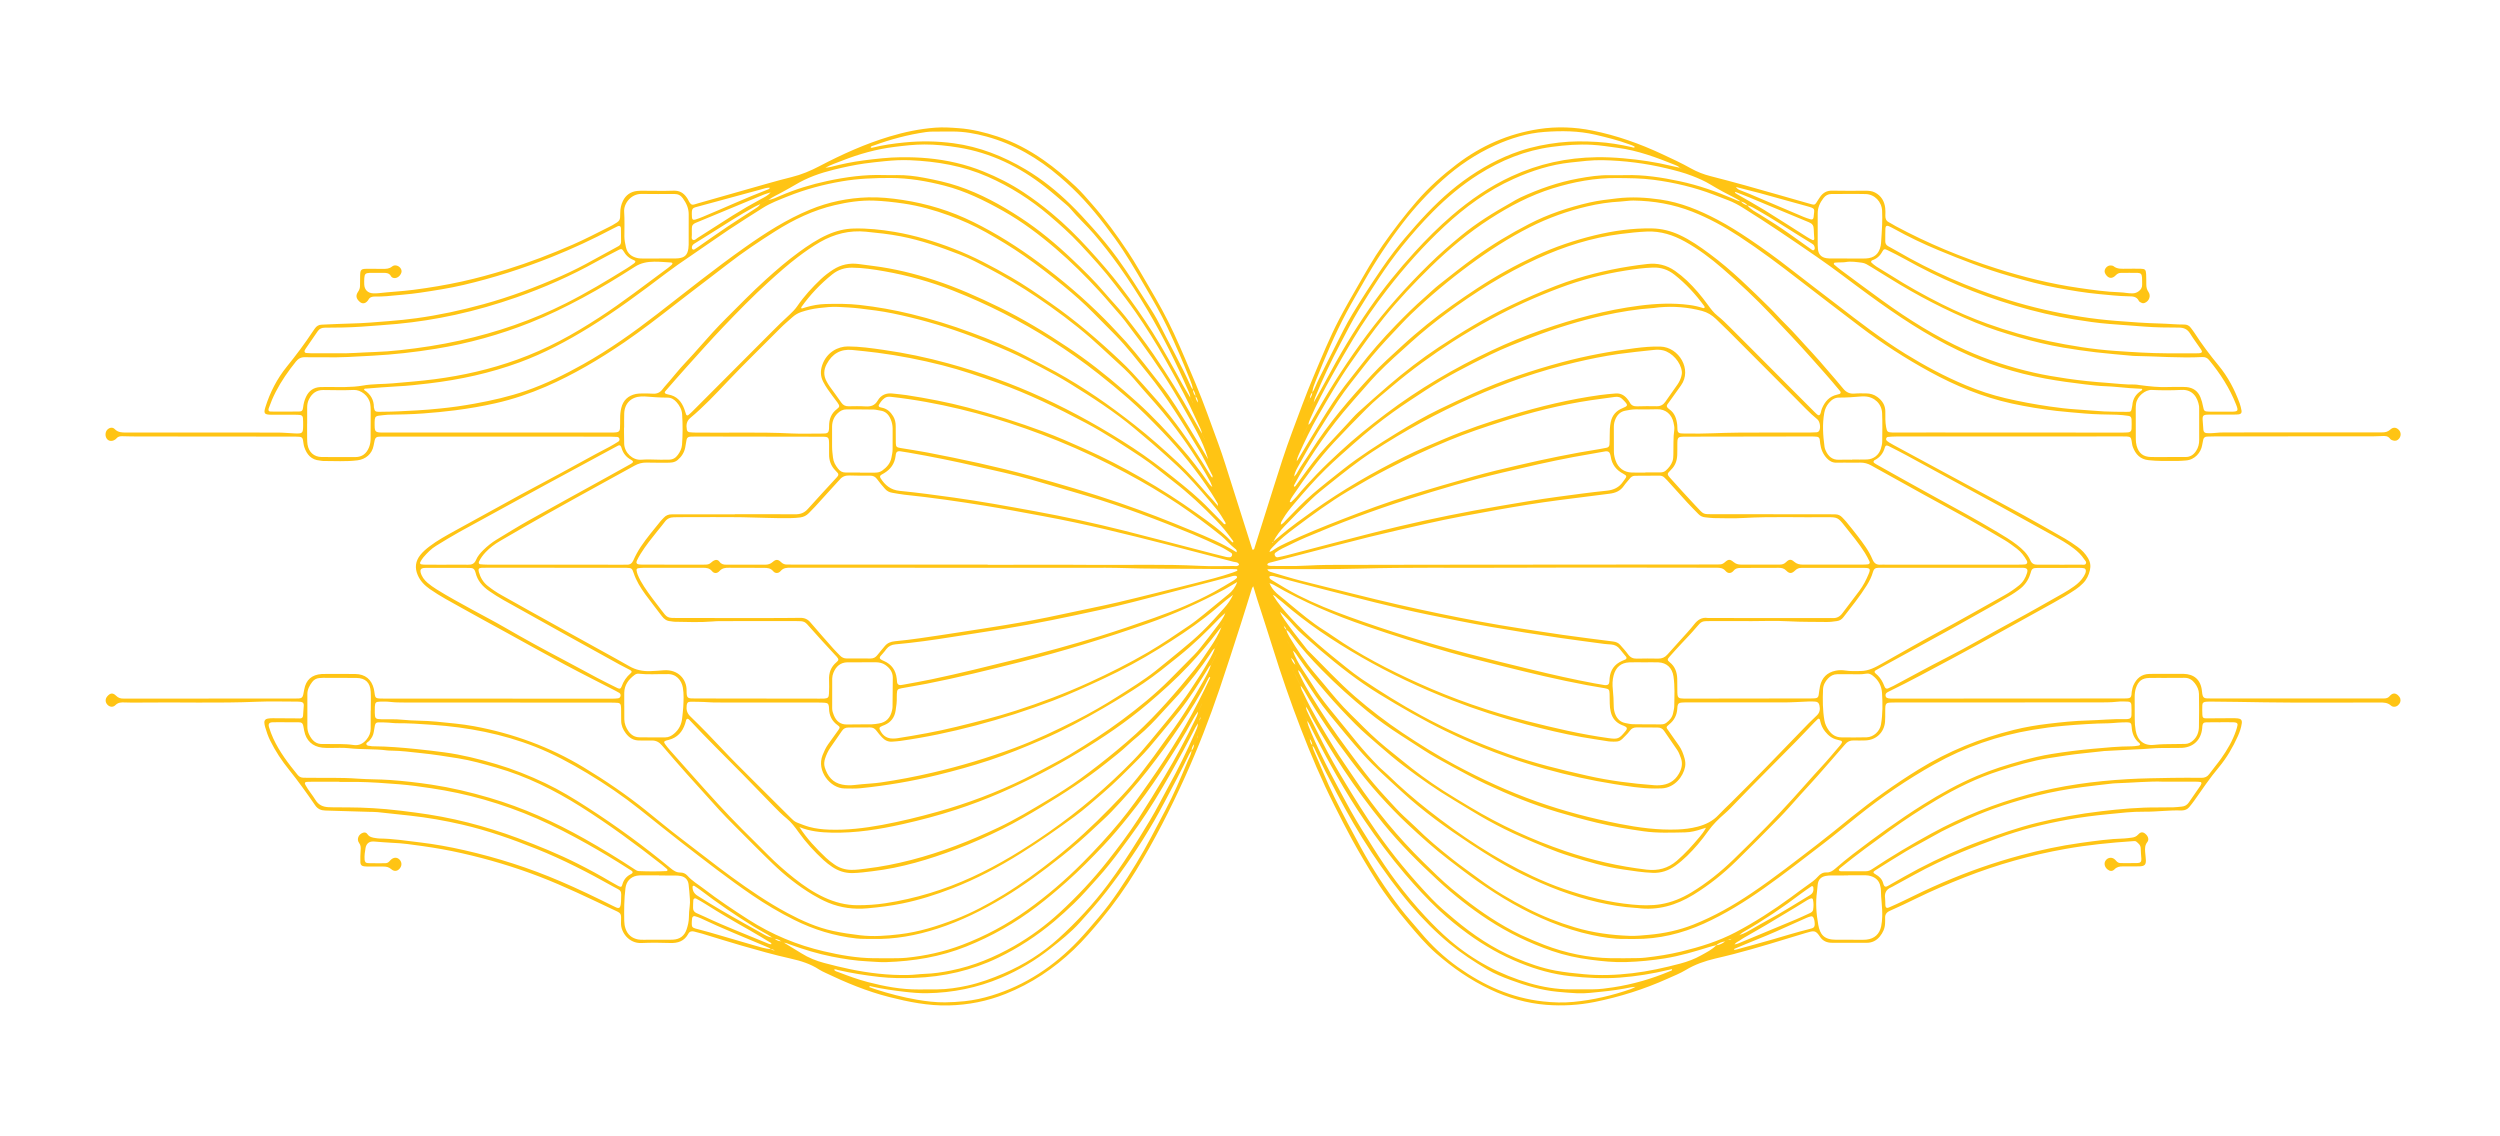 <?xml version="1.0" encoding="utf-8"?>
<!-- Generator: Adobe Illustrator 24.0.2, SVG Export Plug-In . SVG Version: 6.00 Build 0)  -->
<svg version="1.1" id="Layer_1" xmlns="http://www.w3.org/2000/svg" xmlns:xlink="http://www.w3.org/1999/xlink" x="0px" y="0px"
	 viewBox="0 0 7700 3500" style="enable-background:new 0 0 7700 3500;" xml:space="preserve">
<path  style="fill:#ffc414" d="M7374.5,2136c-2.5-0.1-5.4,0.7-7.5,2c-2.8,1.7-5.2,4.1-7.4,6.6c-4.3,4.9-9.8,6.6-16.1,6.6c-3.3,0-6.7,0.1-10,0.1
	c-175.3,0-350.6,0-525.9-0.1c-19.5,0-23.4,0.6-25.6-22.6c-3.4-36.2-25.7-52.3-56.3-53.1c-6-0.1-12-0.1-18-0.1
	c-23.3,0-46.7,0.1-70,0.1c-6,0-12,0-18,0.2c-24.3,0.6-39.4,14.2-48.9,35.1c-2.7,5.9-3.6,12.8-5,19.3c-0.7,3.2-0.4,6.7-0.9,9.9
	c-1.1,7.6-3.8,10.3-11.8,10.9c-6.6,0.5-13.3,0.4-20,0.4c-231.3,0.1-462.6,0.3-694,0.4c-5.3,0-10.7,0.1-16-0.1
	c-10.8-0.5-15-2.9-15.6-8.9c-0.8-7.7,4.9-10.2,10.3-12.9c65.4-31.7,129.1-66.6,193.3-100.7c46.5-24.7,92.5-50.3,138.6-75.7
	c58.4-32.2,116.7-64.4,174.9-96.8c23.3-12.9,46.4-26.3,68.5-41.2c8.3-5.6,15.9-12.1,22.9-19.2c11.1-11.3,17.5-25.1,21-40.3
	c3-12.8,1.1-25-5.7-36.6c-8.3-14-19.2-25.6-32.4-34.9c-12.5-8.9-25.1-17.7-38.4-25.3c-42.2-24.2-84.5-48.3-127.1-71.7
	c-53.1-29.2-106.7-57.7-160.1-86.5c-80.3-43.4-160.6-86.8-241-130.2c-4.7-2.5-9.3-5.2-13.9-8c-2.3-1.4-4.5-3-6.4-4.7
	c-2-1.8-3.4-4.1-2.6-7.1c0.7-2.8,2.7-5,5.4-5.2c8.6-0.7,17.3-1.3,25.9-1.3c232-0.1,464-0.1,696-0.2c4.7,0,9.3-0.1,14,0.2
	c10.6,0.7,12.6,2.6,14.5,12.7c1.2,6.5,1.6,13.4,3.9,19.5c8.5,22.7,23.1,38.4,49.1,40.8c13.3,1.2,26.5,2.4,39.9,2.3
	c17.3-0.1,34.7,0.1,52-0.1c7.3-0.1,14.6-0.8,21.9-1.3c28.8-1.9,47-25.5,50.5-46.6c1-5.9,2.1-11.8,3.5-17.7c1.4-6,5.4-9,11.4-9.3
	c7.3-0.3,14.6-0.5,22-0.5c155.3-0.1,310.7-0.2,466-0.4c16.7,0,33.4,0.4,50-0.7c10.6-0.7,19.7-0.9,26.6,8.9c1.7,2.4,5.5,3.7,8.6,4.7
	c7.7,2.4,14.7-0.2,19.3-6.7c5.9-8.3,5.4-18.6-1.3-25.7c-7.8-8.3-17.4-9.5-26.4-1.3c-7.6,7.1-15.9,8.9-25.5,8.7c-8-0.2-16,0-24,0
	c-152,0.1-304,0.2-456,0.2c-12.7,0-25.3,0.2-37.9,1.8c-7.2,0.9-14.6,0.7-21.9,0.3c-6.5-0.4-9.8-3.6-10.5-9.9
	c-0.9-8.6-1.1-17.3-1.9-25.9c-1.7-18.6,0.2-21,18.9-21.2c25.3-0.3,50.7,0,76-0.1c5.3,0,10.7-0.1,16-0.7c6.4-0.8,9.7-4.8,8.6-11
	c-1.4-7.8-3.2-15.7-5.9-23.2c-15.5-42.2-36.2-81.8-64.9-116.4c-26.8-32.4-52-65.9-74.7-101.2c-3.2-5-7.1-9.6-10.6-14.5
	c-5-7.1-11.9-10.4-20.5-10.4c-24.7,0.2-49.3-2.5-73.9-3.1c-45.3-1.1-90.4-4.5-135.6-8.1c-37.2-3-74.2-7.2-111.1-13.1
	c-75.1-12-149.2-28.9-221.8-51.6c-120-37.5-234.7-87.5-343.4-150.8c-8.6-5-17.4-9.8-26.2-14.6c-5.7-3.2-8.8-8.1-8.8-14.6
	c0-13.3-0.1-26.7,0.4-40c0.3-7.4,4.2-9.8,10.5-7c5.5,2.4,10.8,5.2,16.1,8.1c44.3,24.6,90,46.5,136.8,65.9
	c72.1,29.9,144.7,58.2,219.8,79.7c48.7,14,97.5,27.6,147.4,36.6c41.9,7.6,83.9,14.9,126.5,18.8c30.5,2.8,61,6.4,91.6,6.9
	c13.2,0.2,25.4,0.3,32.1,14.4c1.2,2.6,5.1,4.1,8,5.6c3,1.6,6.5,1.6,9.7,0.4c13.9-5.2,20.2-22,11.6-34.1c-5-7.1-6.4-14.3-6.5-22.4
	c-0.1-10.7,0-21.3-0.5-32c-0.7-13.8-3.3-16.5-16.7-16.8c-14.7-0.4-29.3,0-44,0c-13.9,0-28.2,1.8-40.1-8.1c-1.4-1.2-3.7-1.4-5.7-1.8
	c-7.3-1.3-14.4,2-18.7,8.8c-4.1,6.4-3.4,12.6,0.7,18.7c8.6,12.9,19.9,14.1,30.9,2.6c4.5-4.7,9.3-7.4,15.6-7.4
	c17.3-0.1,34.7-0.4,52,0c9.6,0.3,12.6,3.8,13.3,13.9c0.5,7.3,0.2,14.7,0.4,22c0.3,8.7-3.3,15.1-10.3,20.4
	c-5.6,4.2-11.3,6.4-18.3,6.7c-13.4,0.5-26.5-2.8-39.8-3.2c-42.7-1.4-84.9-7.5-127.1-13.6c-86-12.4-170-33.3-252.7-59.6
	c-107.6-34.2-211.5-77.2-311.1-130.7c-7-3.8-13.7-8.3-20.8-11.9c-8.3-4.2-11-10.9-10.8-19.7c0.1-8,0.6-16.1-0.4-24
	c-2.5-21.1-12.2-37.8-31.6-47.9c-9.2-4.8-19.1-5.5-29.2-5.5c-34,0-68,0.7-102-0.2c-16.6-0.5-28.2,6-37.4,18.7
	c-4.3,5.9-8,12.3-12,18.4c-4.1,6.1-5.9,6.9-13.4,5.1c-3.9-0.9-7.7-2.1-11.6-3.2c-30.8-8.8-61.5-17.6-92.3-26.4
	c-69.2-19.9-138.4-39.4-208.2-57.2c-21.4-5.4-42.1-13.4-61.2-24.2c-28.5-16.1-58.1-29.7-87.7-43.5c-69.1-32.3-140.5-57.8-215.4-72.8
	c-54.8-11-109.8-13-165-4.6c-93.5,14.3-177.6,51.3-252.7,108.5c-44.6,33.9-86.2,71.1-123.1,113.7c-37.6,43.4-72.3,88.9-105.2,135.8
	c-29.1,41.5-53.8,85.8-79.1,129.7c-18.6,32.3-37.3,64.7-54.5,97.7c-29.9,57.3-54.1,117.3-79.3,176.8
	c-23.9,56.4-44.6,114.2-66.1,171.6c-20.8,55.6-38.8,112.1-56.5,168.6c-19.5,62.3-39.2,124.6-58.9,186.8c-0.8,2.7-0.9,7-6.7,6.1
	c-2.9-9.2-5.9-18.6-8.9-28.1c-18.3-57.8-36.5-115.6-55-173.3c-13.4-41.9-26-84.1-41.2-125.3c-22.6-61.2-43.9-122.9-69.2-183.2
	c-21.9-52.2-43.7-104.5-67.4-155.9c-22.8-49.7-49.4-97.4-77.3-144.5c-21.1-35.5-41-71.8-63.9-106.2
	c-34.4-51.6-70.7-101.8-111.8-148.4c-15.9-18-31.4-36.4-48.9-52.8c-31.6-29.6-64.5-57.7-100.2-82.5c-44.1-30.7-91-55.7-142-72.4
	c-38.7-12.7-77.9-22.4-118.9-25.4c-24-1.8-47.9-3.4-71.8-1.6c-48,3.6-95,13.4-141.1,27.3c-74.9,22.6-146,54.6-215.2,90.9
	c-27.9,14.7-56.5,26.7-87.2,34.2c-23.9,5.9-47.7,12.4-71.4,19.1c-71.8,20.3-143.5,41-215.4,61.3c-18.8,5.3-21,10.5-32.4-13
	c-0.9-1.8-2.2-3.3-3.3-5c-9.8-14-22.2-21.4-40.4-20.7c-30.6,1.1-61.3,0.2-92,0.2c-6.7,0-13.4-0.1-20,0.6
	c-20,2.3-34.8,12.3-43.8,30.6c-5.7,11.6-8.3,24-8.3,36.7c-0.1,24.5-0.2,24.5-24.3,38.4c-3.5,2-7.1,3.8-10.6,5.5
	c-37,18.4-73.5,37.7-111.5,54.2c-66.7,29-134.4,55.2-203.9,76.7c-45.2,14-90.8,26.6-137.1,36.8c-49.5,10.9-99.4,19.2-149.7,25.7
	c-35.7,4.6-71.7,6.3-107.4,10.3c-5.3,0.6-10.6,0.6-16,0.5c-16.7-0.5-27.3-10.7-28-27.2c-0.3-6.6-0.2-13.3,0.2-20
	c0.8-12.1,3.9-15.4,15.9-15.8c14.6-0.4,29.3,0,44-0.1c9.1-0.1,17.2,1.1,22.2,10.2c2,3.6,5.8,5.4,10,5.8c9.2,0.9,18.8-6.5,22.1-16.9
	c2.4-7.7-2.7-16.8-11.7-20.6c-6.1-2.6-12.3-1.9-17.1,2c-8.5,7.1-18.2,7.3-28.3,7.2c-14.7-0.1-29.3-0.2-44-0.2c-4.7,0-9.4-0.1-14,0.4
	c-7.4,0.8-10.5,3.9-11.4,11.4c-0.6,4.6-0.5,9.3-0.6,14c-0.2,8.7-0.3,17.3-0.3,26c0,6.8-1.7,12.7-5.8,18.6
	c-8.3,12.1-6.4,21.3,4.9,31.3c6.8,6,14.8,6.1,21.5-0.1c1.9-1.8,3.9-3.8,5.1-6.1c4.3-8.3,11.6-10.1,20.1-10.1c12,0,24.1,0.1,36-1.1
	c34.4-3.5,69-5.5,103.3-10.7c44.8-6.7,89.6-13.6,133.7-23.9c92.3-21.6,182.3-50.5,270.4-85.6c64.5-25.7,127.3-54.9,188.6-87.3
	c5.3-2.8,10.6-5.6,16.1-8c5.3-2.3,9.5,0.2,9.7,6c0.4,14,0.3,28,0.4,42c0,5.8-2.6,10.3-7.6,13.2c-4.6,2.7-9.3,5.2-14,7.7
	c-21.1,11.5-42.2,22.8-63.2,34.5c-32,17.9-64.7,34.6-98.2,49.4c-78.1,34.5-157.9,64.6-240.3,87.3c-68.2,18.8-137.2,33.7-207.3,43.3
	c-27.7,3.8-55.5,6.6-83.4,8.8c-39.2,3.1-78.3,6.7-117.6,7.5c-29.3,0.6-58.6,2.3-87.8,3.4c-0.7,0-1.3,0.1-2,0.1
	c-9.5,0-16.6,4.3-21.8,12c-1.9,2.8-3.9,5.4-5.7,8.2c-25,37.8-52.1,74-80.7,109.3c-30,37.1-51.7,79.1-65.9,124.8
	c-5.9,18.9-3,22.8,16.6,23.1c24.7,0.3,49.3,0.1,74,0.1c5.3,0,10.7,0.1,16,0.7c5.2,0.5,8.7,3.8,9.1,9.1c0.6,8,0.7,16,0.6,23.9
	c-0.2,23.1-1.8,24.8-25.5,23.8c-18-0.7-35.8-2.6-53.9-2.6c-155.3,0.1-310.6-0.1-466-0.1c-12.8,0-24.8-0.1-34.9-10.6
	c-6.6-6.9-16.5-4.9-23.1,2.1c-6.5,6.9-7.1,19.9-1.1,27.8c5.7,7.6,15.8,8.7,25,2.6c1.6-1.1,3.3-2.4,4.5-3.9
	c4.7-5.6,10.6-6.9,17.8-6.7c19.3,0.7,38.6,0.8,58,0.8c155.3,0.2,310.7,0.2,466,0.4c7.3,0,14.7,0,22,0.6c6.7,0.6,9.4,3.3,10.7,9.9
	c1.4,7.2,1.7,14.7,4,21.6c7.7,23.2,21.7,39.6,48,41.7c3.3,0.3,6.6,1.3,9.9,1.3c35.3-0.1,70.6,2.4,105.9-2
	c25.5-3.2,44.8-19.8,49.6-44.9c5.9-30.3,3.5-28.2,36.3-28.2c171.3-0.1,342.7-0.1,514,0c60,0,120,0.1,180,0.2
	c6.7,0,13.3,0.3,19.9,0.8c3.5,0.3,6.3,2.2,7.1,6c0.8,3.7-0.9,6.8-3.8,8.6c-8.5,5.3-17,10.5-25.8,15.3c-14.6,7.9-29.6,15.3-44.2,23.3
	c-36.3,19.7-72.4,39.8-108.8,59.4c-40.5,21.9-81.2,43.2-121.6,65.2c-67.3,36.7-134.4,73.6-201.5,110.7c-27.4,15.2-55,30.1-80,49.2
	c-10.1,7.7-19.7,16-27.6,25.9c-15,18.9-17.6,39.5-8,61.9c7.9,18.5,21.3,31.9,37.4,43.2c31.2,21.8,64.9,39.5,98,58
	c44.2,24.7,88.7,49,133.1,73.3c61.9,34,123.6,68.5,185.8,101.8c51.1,27.4,103,53.3,154.5,79.9c4.1,2.1,8.3,4.3,12.2,6.8
	c3,1.9,4.3,5.2,3.8,8.7c-0.6,4.4-3.5,7.4-7.8,7.9c-6.6,0.8-13.3,1.2-19.9,1.1c-234-0.1-468-0.2-702-0.3c-4.7,0-9.4,0.1-14-0.3
	c-9.5-0.8-11.7-2.8-13.3-11.7c-1-5.9-1.5-11.9-2.9-17.7c-6.9-29.3-26.8-45.6-57-46c-29.3-0.4-58.7-0.2-88-0.2
	c-5.3,0-10.7-0.1-16,0.3c-30.1,2.2-48,17.6-53.4,47.4c-5.3,29.4-3.6,28.1-34.3,28.1c-170.7,0-341.3,0-512,0.1c-3.3,0-6.7-0.1-10,0
	c-9,0.3-16.5-1.9-23.3-8.8c-9.8-9.8-18-8.6-26.9,1.7c-6.8,7.9-6.9,17.7-0.2,25.4c6.6,7.6,17.2,9.6,24.8,2.1c8.8-8.8,18.4-9,29.3-8.5
	c15.3,0.7,30.7,0.6,46,0.4c120.6-1.6,241.3,2.5,361.9-2.6c39.9-1.7,80-0.4,120-0.4c4.7,0,9.3,0.1,14,0.7c6.4,0.8,9.6,4.4,9.3,10.8
	c-0.5,10.6-1.3,21.3-2.3,31.9c-0.5,5.8-3.4,8.3-9.1,8.5c-2,0.1-4-0.2-6-0.2c-26-0.2-52-0.5-78-0.5c-5.3,0-10.7,0.3-15.9,1.2
	c-7,1.2-10.7,5.7-10.2,12.6c0.3,4.6,1.3,9.3,2.6,13.7c4.1,14.1,8.8,28,15.3,41.2c16,32.4,35.7,62.4,58.5,90.4
	c13.9,17.1,27,34.7,40,52.4c13.8,18.8,27.1,37.9,40.4,57.1c7.5,10.8,17.6,15.4,30.6,15.7c44.6,1.1,89.2,2.6,133.8,4
	c9.3,0.3,18.7,0.1,28,1c33.1,3.3,66.2,7,99.3,10.7c54.3,6,108.1,15.4,161.4,27.8c78.2,18.1,153.4,44.7,227.8,74.5
	c81.9,32.8,160,73.1,236.7,116.2c26.2,14.7,25.8,8,24.2,45.5c-1.1,27.1-8.3,22.4-25.3,13.9c-53.1-26.4-106.6-52.2-161.1-75.5
	c-95.8-41.1-194.7-72.8-296.4-95.9c-45.5-10.4-91.4-18.7-137.7-24.2c-41-4.9-81.8-11.3-123.3-11.8c-4,0-8-0.8-11.9-1.3
	c-10-1.4-19.6-3.1-25.9-12.7c-2.6-4-7.4-5.5-12.5-4c-14,4.2-21.1,19.9-12.8,31.4c5.3,7.3,5.6,14.1,4.9,22.4
	c-1,12.6-1.1,25.3-0.8,37.9c0.2,7.4,4.1,11,11.1,11.9c5.3,0.7,10.6,0.7,16,0.7c14.7,0.1,29.3,0.2,44,0.1c8.9,0,16.6,1.5,23.8,7.9
	c10.1,8.9,21.4,6.4,28.4-4.9c5.3-8.4,3.8-18.5-3.7-25.4c-6.7-6.2-15.6-6.4-23.7-0.2c-2.6,2-4.8,4.6-7.1,7c-3.4,3.7-7.7,5.3-12.5,5.3
	c-17.3,0-34.7,0.3-52-0.2c-7.8-0.2-10.8-3.5-11.3-11.1c-0.9-12.1,0.8-24,2.9-35.8c2.4-13.5,11.5-20.6,25.1-19.8
	c18.6,1.1,37.2,3.4,55.8,4c32,1.1,63.8,5.7,95.3,10.2c40.2,5.7,80.3,12.8,119.9,21.8c82.1,18.5,162.4,42.4,240.9,72.7
	c75.3,29.1,147.9,64.1,220.8,98.7c31.7,15.1,29.8,10.3,29,44c-0.7,29,25.2,63,62.7,61.3c29.3-1.3,58.7-1.2,88-0.1
	c24.9,1,44.6-5.7,56.8-28.7c3.7-6.9,10.1-8.4,17.2-6.7c8.4,1.9,16.8,4.1,25.1,6.6c40.2,12.1,80.2,24.9,120.5,36.5
	c50.6,14.6,101.2,28.9,152.7,40.4c30.7,6.9,60.5,16.1,87.2,33.6c6.1,4,12.9,7,19.5,10.2c63.3,30.3,127.9,57.1,196,74.4
	c60.1,15.3,120.6,27.5,183.4,26c60.8-1.4,119.2-13,175.4-35.5c78.9-31.5,148.5-77.8,210-136.4c30.5-29,57.6-60.9,84.6-93.2
	c39.3-47.2,74.6-97.3,106.7-149.6c57.1-93.3,106.9-190.5,151.9-290.2c39.8-88.1,74.7-178.2,105.8-269.7
	c22.5-66.2,43.8-132.9,65.3-199.5c11.9-36.8,23.1-73.8,34.6-110.6c0.5-1.8,2-3.2,3.9-6.4c4.3,14.1,7.9,26.8,11.9,39.3
	c15.8,49.5,32.2,98.8,47.6,148.4c26.4,84.7,55.2,168.4,87.1,251.1c30.7,79.6,63.8,158.2,102.3,234.4c18,35.7,35.9,71.4,55.1,106.5
	c23.1,42.1,47.6,83.3,73.1,123.9c29.8,47.6,63.9,91.9,100,134.7c27,32,53.9,64.1,85.7,92c51,44.7,106.1,82.7,167.4,111.7
	c54.7,25.9,112.3,42.6,172.6,47.3c49.9,3.8,99.7,1.1,149.2-8.9c77.5-15.7,152.2-39.2,224.2-71.7c18.8-8.5,38.3-16.1,55.9-26.7
	c28.4-17.2,59-27.7,90.9-35.3c18.8-4.5,37.6-8.8,56.3-13.7c74.9-19.4,148.6-42.7,222.6-65.1c25.9-7.8,30.2-8.7,44,12.1
	c8.2,12.4,20.9,18.1,36,18.1c36,0,72,0.2,108,0.1c16.4,0,29.8-7,40-19.5c9.4-11.6,15.6-24.8,16.1-40.1c0.2-5.3,0.5-10.7,0.2-16
	c-0.7-11.4,4-18.2,14.8-23c27.4-12.1,54.5-25,81.4-38.2c48.5-23.8,98.2-44.9,148.4-64.7c100.8-39.7,204.5-68.7,311.2-87.7
	c69-12.3,138.5-19.2,208.3-23.9c3.4-0.2,6.9-0.7,9.6,1.5c6.6,5.5,13.4,10.8,13.5,20.9c0.1,10.6,1.4,21.3,2,31.9
	c0.5,8.7-2.6,12.8-11.2,13.1c-17.3,0.5-34.6,0.2-52,0.2c-5.6,0-10.3-2-14-6.5c-2.1-2.5-4.5-5-7.2-6.8c-9.7-6.3-21.9-2.6-27.1,7.8
	c-4,8-1,18.3,7.1,24.9c7.2,5.8,14.9,6.7,21.5-0.1c7.3-7.6,15.6-9.2,25.3-9.1c12.7,0.3,25.3,0,38,0c5.3,0,10.7,0.1,16-0.3
	c13.5-0.9,17.8-5.2,17.5-18.8c-0.2-8.6-1.8-17.2-2.3-25.8c-0.7-10.6-0.8-20.8,6.8-30.2c6.2-7.8,2.2-18.8-7-26
	c-7-5.5-13.6-5.4-20.9,2.6c-5.9,6.6-12.7,9.2-20.9,10c-7.3,0.7-14.5,2.2-21.8,2.4c-45.4,1.2-90.3,7.6-135.1,13.8
	c-62.1,8.7-123.3,21.7-183.9,38c-82.6,22.2-162.9,50.4-241.4,84.3c-39.8,17.2-79,35.6-117.8,54.9c-15.5,7.7-31.4,14.7-47.3,21.7
	c-6.5,2.9-10.3,0.4-10.8-6.8c-0.5-7.3,0.1-14.7-0.9-21.9c-2.2-16.1,3.8-27.1,18.7-33.4c3.7-1.6,7.1-3.8,10.6-5.7
	c19.9-10.9,39.8-21.6,59.7-32.6c47.9-26.4,97.3-49.7,147.8-70.7c36.3-15.1,73.2-28.7,110.1-42.3c70.3-25.9,142.5-44,216.1-57.3
	c42-7.6,84.3-12.9,126.7-17c35.8-3.5,71.5-7.9,107.6-7.4c38,0.5,75.8-5,113.9-3.8c1.3,0,2.7-0.1,4-0.1c8.4-0.3,15.7-3.4,21.2-9.8
	c5.6-6.6,11-13.4,16-20.5c24.4-35,48.5-70.1,75.9-102.9c24.1-28.9,42.8-61.1,58.2-95.3c5.8-12.8,10.3-26.1,12.2-40
	c1.3-9.2-2.4-13.8-11.8-14.9c-5.9-0.7-12-0.7-18-0.7c-26.7,0.1-53.3,0.4-80,0.5c-8.4,0-11.2-2.3-11.6-10.3c-0.5-10-0.6-20-0.2-30
	c0.3-7.4,3.6-10.3,11.6-10.9c6-0.5,12-0.4,18-0.4c53.3,0.3,106.6,1.4,159.9,2.2c118.6,1.8,237.3,0.6,356,0.6
	c12.7,0,24.9-0.2,35.5,9.4c6.6,5.9,16,4.3,22-1.1c5.8-5.3,8.9-11.7,6.9-19.7C7391.1,2144.5,7381.8,2136.3,7374.5,2136z
	 M3808.7,1701.1c-43.6-27.6-89.8-46.7-135.8-65.9c-73.8-30.8-148.3-59.9-223.9-85.9c-90.8-31.2-182.8-58.3-275.4-83.7
	c-104.8-28.7-211-51.4-317.7-71.9c-27.5-5.3-55.2-9.3-82.8-13.9c-11.9-2-13.7-3.7-14-15.3c-0.4-17.3-0.3-34.6-0.3-52
	c0-10.9-2.2-21.2-7.9-30.6c-7.9-13.1-18.4-22.7-33.8-26.1c-2.6-0.6-5.3-0.9-7.7-2c-2.7-1.2-4-4.1-2.5-6.6
	c4.6-8.1,10.1-15.7,17.8-21.2c5.8-4.1,12.3-4.6,19.1-3.8c36.4,4,72.6,9.4,108.7,15.9c139.6,25.1,274.5,66.4,405.8,119.6
	c71.7,29,141.4,62.3,209.6,98.9c55.3,29.7,109.3,61.2,161.3,96.2c45.3,30.5,89.3,62.9,131.9,97.3c15.5,12.5,28,28.5,44,40.7
	C3807.8,1692.7,3809.9,1695.6,3808.7,1701.1z M2726.7,2048c13.8,9.6,23.2,22,23.1,39.7c-0.2,30-0.5,59.9-0.8,89.9
	c0,3.3-0.7,6.6-1.4,9.9c-4.9,22.3-17.1,37.2-40.7,40.8c-7.2,1.1-14.5,2.5-21.7,2.6c-25.3,0.4-50.6-0.1-75.9,0.5
	c-21,0.5-33.6-10.1-41.1-28.5c-2.8-6.8-5.1-13.8-5.1-21.3c-0.1-30.6-0.2-61.2,0.1-91.9c0.1-5.9,1.5-12,3.7-17.5
	c7.9-19.3,21.3-32,43.5-32.3c14.7-0.2,29.3,0,44,0c0,0,0-0.1,0-0.1c14.7,0,29.3-0.1,44,0C2708.4,2040.1,2718.3,2042.1,2726.7,2048z
	 M2718.8,2013c4.1-4.3,7.6-9.2,11.3-14c7-8.9,16-13.3,27.4-14.3c59-5.3,117.7-13.6,176.2-23c52.6-8.5,105.3-16.2,157.9-24.7
	c98.7-15.9,196.4-36.6,294-57.9c70.3-15.3,139.7-34.1,209.4-52c63.9-16.4,127.6-33.3,191.4-49.9c6.4-1.7,12.6-4.5,19.5-3.7
	c1.2,0.1,2.7,0.8,3.4,1.8c1.3,1.7,1,4-0.5,5.4c-3,2.6-6,5.3-9.4,7.3c-20.1,11.9-39.9,24.1-60.4,35.2
	c-58.7,31.7-120.2,57.3-183.1,79.5c-55.9,19.8-112,39.1-168.6,56.7c-85.3,26.4-171.4,49.9-258,71.5
	c-86.6,21.6-173.2,43.1-260.6,61.5c-29.3,6.2-58.9,11.2-88.3,16.7c-2.6,0.5-5.3,0.8-6.8,1c-6.3,0-9.6-2.7-10.5-8.3
	c-0.6-3.9-0.7-8-1.2-11.9c-2.8-25.3-15.7-43.8-39-53.9C2705.4,2028.5,2706.4,2025.9,2718.8,2013z M2576.3,2039.6
	c-17.3,14.5-23.8,32.9-22.8,55c0.6,14,0.3,28-0.3,42c-0.4,11.5-3.4,14.2-14.3,15c-4.6,0.3-9.3,0.2-14,0.2c-128-0.2-256-0.4-384-0.5
	c-23.6,0-26.3,0.3-26.2-25.4c0.2-32.5-24.8-64.9-70.7-61.4c-14,1.1-27.9,2.2-41.9,2.6c-22.5,0.7-43.5-3.6-63.3-14.9
	c-27.7-15.9-55.9-31.2-83.8-46.7c-33.8-18.7-67.7-37.3-101.5-56.1c-41.4-22.9-82.8-45.9-124.1-68.9c-27.9-15.6-55.7-31.5-83.7-46.9
	c-15.3-8.4-29.5-18.1-43.2-28.8c-14.2-11.1-22.8-25.9-27.6-42.9c-2.6-9.3-0.1-12.6,9-13.1c5.3-0.3,10.7-0.1,16-0.1
	c69.3,0,138.7,0,208,0c0,0,0,0.1,0,0.1c70.7,0,141.3,0,212,0c3.3,0,6.7,0,10,0.1c15.3,0.6,16.8,1.3,21.6,15.6
	c8.1,24.4,21.4,45.9,36.3,66.4c16.5,22.6,34,44.5,50.8,66.9c6.8,9,14.9,15,26.6,15.6c4,0.2,7.9,1.6,11.9,1.6
	c39.3,0.6,78.6,2.4,117.9-0.9c7.3-0.6,14.6-1.1,21.9-1.1c78-0.1,156-0.1,234-0.1c27.9,0,27.4,0.6,45.7,21.6
	c23.2,26.6,47.5,52.3,71.3,78.3c3.1,3.4,6.5,6.7,9.5,10.2C2583.6,2030.3,2583.9,2033.2,2576.3,2039.6z M1922.7,2173.5
	c0-13.3-0.2-26.6,0-39.9c0.5-24.1,13.4-41.1,31.8-54.8c3.9-2.9,8.2-4.3,13.1-3.8c27.9,3.2,55.8,0.9,83.7,1.3c0.7,0,1.3,0.1,2,0
	c29.4-2.1,46,19.3,49.9,41.7c3.4,19.8,2.2,39.8,1.2,59.7c-0.6,11.3-2.2,22.5-3.3,33.7c-1.9,19.4-9.8,35.6-24.9,48.3
	c-7.9,6.7-16.5,11.4-26.9,11.4c-26.6,0.1-53.2,0.2-79.8-0.2c-14.2-0.2-25.3-6.8-33.6-18.4c-8-11.2-12.7-23.4-13-37.1
	c-0.3-14-0.1-27.9-0.1-41.9C1922.8,2173.5,1922.7,2173.5,1922.7,2173.5z M1950.7,1726c-4,9-10,13.7-20,13.2c-4.7-0.2-9.3,0.1-14,0.1
	c-138.7,0-277.3-0.1-416-0.2c-7.3,0-14.6-0.5-21.9-1.2c-3.4-0.3-5.3-4.6-3.7-7.8c5.3-10.9,12.3-20.5,20.6-29.3
	c12.9-13.7,27.9-24.9,44-34.3c48.3-28.2,96.8-56.2,145.6-83.6c58.1-32.7,116.5-64.7,174.9-96.9c31.5-17.4,63.2-34.4,94.6-52
	c11.4-6.3,23.2-9.5,36.3-9.2c20.7,0.5,41.3,0.3,62,0.4c12.1,0,24.1,0.1,34.1-8.4c12.1-10.3,20.3-22.9,23.3-38.6
	c1.5-7.8,2.6-15.8,4.1-23.6c1.1-6,5-9.3,11-9.7c5.3-0.4,10.7-0.4,16-0.4c128.7,0.2,257.3,0.4,386,0.6c25.6,0,25.8,0.3,26,25.5
	c0.1,9.3,0.2,18.7,0,28c-0.4,19.7,5.8,36.6,19.6,50.7c2.3,2.4,4.6,4.8,6.8,7.3c3.1,3.7,2.5,7.3-0.4,10.8c-0.8,1-1.7,2.1-2.6,3.1
	c-29.7,32.4-59.7,64.5-89,97.3c-10.7,12-23,16.4-38.7,16.2c-62-0.5-124-0.2-186-0.2c0,0.1,0,0.2,0,0.3c-60,0-120,0-180,0
	c-4.7,0-9.3,0.2-14,0.1c-9.9-0.2-18.3,3.1-24.9,10.5c-3.1,3.5-6.7,6.6-9.6,10.2c-20.8,26-42.5,51.3-61.1,79
	C1964.8,1697.3,1957.2,1711.4,1950.7,1726z M1922.6,1273c1.2-30.6,21.3-50.4,52.1-51.9c3.3-0.2,6.7-0.3,10-0.1
	c23.9,1.8,47.7,3.7,71.7,3.7c11.4,0,20.3,5.8,27.6,14.1c9.5,10.8,16.1,23.2,17,37.6c1.9,31.2,2,62.5-0.4,93.7
	c-0.9,11.5-6,21.6-12.8,31c-6.8,9.3-15.3,14.5-26.9,14.6c-8.7,0-17.3,0.2-26,0.2c-20-0.1-40.1-1.7-59.9,0
	c-26.2,2.2-51.6-21.4-52.5-49c-0.4-12-0.4-23.9-0.5-35.9c0-4.7,0-9.3,0-14c0.1,0,0.3,0,0.4,0C1922.5,1302.3,1922,1287.6,1922.6,1273
	z M3734.1,1500c0,0-0.1,0.1-0.1,0.1c0-0.1-0.1-0.2-0.1-0.3c-5.7-3.6-9.4-9-13.2-14.4c-25.7-36.6-52.3-72.4-82-105.8
	c-43.3-48.9-87.6-96.9-136.2-140.6c-55-49.4-111.5-97.1-171.7-140.3c-14.1-10.1-28.4-19.8-42.8-29.4
	c-67.6-45.2-137.1-87.3-210.4-123c-64.7-31.5-130.5-60.9-199-83.3c-61.5-20.1-124.2-35.7-188.6-43.8c-15.2-1.9-30.4-4.1-45.6-6
	c-28.2-3.7-54.4,1.9-78.3,17.3c-13.5,8.7-26.2,18.3-37.9,29.3c-26.6,25.3-51.4,52.2-72.2,82.6c-6.8,9.9-15,18.5-24,26.7
	c-18.7,17-36.8,34.7-54.7,52.7c-81.5,81.5-162.8,163.2-244.2,244.8c-4.2,4.2-8.6,8.3-13.3,12c-2.4,1.9-5.5,0.8-6.6-2
	c-2.1-5.6-3.5-11.4-5.6-17c-8.7-23.3-23.4-40.1-49.3-44.5c-2-0.3-3.9-0.9-5.8-1.5c-5.3-1.7-6.6-5-3.2-8.8
	c21.5-24.5,42.8-49.3,64.7-73.5c37.5-41.5,74.6-83.5,113.2-123.9c45.5-47.7,91.6-94.9,140.5-139.3c29.1-26.4,58.5-52.6,89.8-76.4
	c21.7-16.5,44.1-32.2,67.9-45.9c44.1-25.2,91.1-37.2,141.9-32.1c35.8,3.6,71.5,7.3,106.9,14.2c62.4,12.2,122.1,33,181.2,55.9
	c30.5,11.8,59.4,27.1,88.3,42.2c51.4,27,101.2,56.5,149.3,89c58,39.3,114.3,80.8,167,126.9c20.5,18,40.4,36.8,60.5,55.2
	c14.2,13.1,28.5,26.1,42.6,39.3c20,18.7,37.3,39.8,55.1,60.6c13.5,15.7,27.3,31,41,46.5c29.6,33.5,56.9,68.7,82.9,105
	c19.8,27.6,38.2,56.2,56.3,84.9c10.3,16.3,19.6,33.3,29,50.2c2.8,5.1,4.4,10.9,6.6,16.3C3733.9,1499.9,3734,1500,3734.1,1500
	L3734.1,1500C3734,1500,3734.1,1500,3734.1,1500z M2581,1443.3c-7.9-10.2-14-20.7-15.4-34c-1.2-11.3-2.8-22.4-2.8-33.8
	c0.1-20.6-0.3-41.3,0-61.9c0.3-15.9,5.8-29.9,17.6-41.1c7.5-7.1,16.1-11.7,26.8-11.6c28,0.1,55.9,0,83.9,0.5
	c6.6,0.1,13.1,2.3,19.7,3.1c16.4,2,26.1,11.9,32.3,26.4c4,9.3,6.2,18.9,6.2,29.1c-0.1,21.3-0.1,42.6-0.1,63.9c0,8.7-2,17.1-3.6,25.6
	c-3.3,17.7-14.3,29.6-28.1,39.7c-6.7,4.9-14.5,6.5-22.7,6.5c-15.3,0-30.6,0-46,0c0-0.1,0-0.3,0-0.4c-14.7,0-29.3-0.2-44,0.1
	C2594.6,1455.5,2587.1,1451.3,2581,1443.3z M2714.4,1462.4c2.8-1.8,5.8-3.3,8.6-5c20.1-12,32.5-29.2,35.4-52.7c0.3-2,0.4-4,0.8-5.9
	c1.5-6.9,4.4-9.3,12-9.1c8.1,1.3,17.3,2.6,26.5,4.2c71.5,12.4,142.7,26.8,213.4,43.2c55.8,12.9,111.9,24.7,166.9,40.6
	c56.9,16.5,113.9,32.9,170.7,49.9c109.9,32.9,217,73.4,323,117.1c29.5,12.2,58.6,25.6,87.5,39.1c11.4,5.3,22,12.4,32.8,19
	c2.3,1.4,3.3,4.2,2.8,7c-0.7,3.7-3.2,6.2-6.7,6.5c-3.9,0.3-8-0.1-11.8-1c-13-3-25.9-6.3-38.8-9.7c-91.6-23.7-183-47.9-274.7-71.1
	c-91.7-23.2-184.1-43.3-277.2-60.3c-82.5-15.1-165.1-30.1-248.2-41.7c-55.4-7.7-110.8-15.2-166.5-20.7
	c-27.7-2.7-44.9-17.4-58.8-39.1C2709.5,1468,2710.1,1465.2,2714.4,1462.4z M3795.7,1663.1c1.5,2,3.5,4,2.7,7
	c-3.3,1.3-4.7-1.5-6.3-3.2c-31.6-32.9-68.6-59-105.5-85.3c-54.8-39.1-111.5-75.5-169.8-109c-57.2-32.9-115.8-63.2-176.1-90.1
	c-42-18.7-84-37.4-127.2-53.3c-76.3-28.2-153.6-52.9-232.2-73.8c-62.6-16.6-126-28.7-189.9-38.5c-13.8-2.1-27.8-3.1-41.7-4.8
	c-20-2.5-36.4,4.6-46.2,21.4c-9.2,15.9-21.6,19.2-38.2,18.2c-17.3-1.1-34.6-0.7-52-0.4c-9.5,0.1-16.4-3.2-21.9-11.1
	c-11.7-17-24.2-33.5-36.2-50.3c-3.5-4.9-6.5-10.1-9.3-15.3c-9.8-17.8-9.2-35.7,0.4-53.4c16.8-31.4,42.5-46.9,78.5-43.3
	c25.8,2.6,51.7,5.1,77.4,8.5c67.4,8.8,134.1,21.9,200,38.6c58.2,14.8,114.9,34.2,171.4,54.3c93.7,33.5,183,76.9,270.8,123.4
	c58.9,31.2,114.5,68.1,170.1,104.7c34.6,22.8,65.9,49.7,98.6,74.9c47.6,36.7,91.4,77.5,133,120.8
	C3764.4,1621.7,3780.5,1642,3795.7,1663.1z M3772.8,1607.1c1.3,2.2,3,4.4,1.6,7.3c-4.9,1.2-6.8-3.1-9.3-5.6
	c-13.2-13.2-26.4-26.4-39.3-39.9c-34.1-35.8-72.4-66.9-111-97.6c-40.2-31.9-81.1-62.9-124-91c-89.3-58.6-182.3-110.7-279.3-155.4
	c-94-43.3-191.1-78.2-290.9-105.7c-65.7-18.1-132.2-32-199.5-41.6c-36.2-5.2-72.4-10.4-109.3-10.6c-31-0.1-65.3,17.9-79,56.5
	c-6.4,17.8-6.1,35.1,2.6,52.3c7.9,15.6,18.3,29.4,28.5,43.4c5.1,7,10.5,13.8,15.6,20.8c7.1,10,7.4,13-1.9,20
	c-17.6,13.3-24.1,31.4-24,52.4c0.1,22.7-3.4,23.1-24.4,23c-30.7-0.2-61.4,1.1-92-0.4c-98.6-4.9-197.3-1.3-295.9-2.7
	c-6-0.1-12-0.4-17.9-1.1c-4.3-0.6-7.2-3.7-7.9-7.9c-2.4-13.7-1.4-26,10.7-36.1c41.6-34.6,78.6-74.1,115.6-113.2
	c52.7-55.7,108-108.8,161.8-163.3c12.1-12.3,25.6-23.4,38.5-34.9c7.5-6.7,16.2-11.5,25.8-14.8c17.7-6,35.8-10,54.5-12.2
	c19.9-2.3,39.8-4.6,59.8-3.5c21.9,1.1,43.9,2.2,65.7,4.8c33.7,4,67.4,8.1,100.8,15c74.5,15.3,147.6,35.8,219.2,61.6
	c47.1,17,93.5,35.5,139.2,55.6c34.1,15,67.3,32.2,100.4,49.6c29.5,15.5,58.8,31.5,87.1,49c69.2,42.8,137.5,86.8,200.1,139.1
	c33.8,28.1,67.2,56.6,99.8,86.2c20.2,18.4,40.4,36.7,59.4,56.4c32.8,34.1,63.5,70.1,93.7,106.5
	C3757.1,1580.8,3765.1,1593.9,3772.8,1607.1z M3751.4,1558.5c-7.6-8.8-12.2-14.3-17-19.7c-4.9-5.5-10.1-10.6-14.9-16.2
	c-29.2-33.8-58.6-67.5-91.3-97.8c-43.4-40.3-87.6-79.8-134.3-116.4c-38.3-30-77.2-59.1-117.5-86.4c-40.3-27.3-81.6-52.9-124.2-76.5
	c-29.7-16.4-60.1-31.7-90.1-47.6c-54.9-29-112.5-52-170.6-73.6c-60.6-22.5-122.4-41.6-185.2-57c-52.5-12.8-105.5-22.2-159.3-28.2
	c-34.6-3.9-69.2-3.6-103.8-2.8c-20.7,0.5-41.1,4.2-61,10.1c-4.4,1.3-8.8,2.6-13.2,4c-0.6-1.9-1.6-3.5-1.2-4
	c27.1-38.3,59.1-72,95.7-101.4c17.9-14.3,38.1-20.8,61.1-20.6c33.5,0.3,66.4,5.3,99.2,11.1c72.4,12.8,142.8,32.4,211.3,59.4
	c106.3,41.9,207.8,93.2,304.2,154.6c49.5,31.5,97.5,65.3,143.5,101.6c31.4,24.7,62.3,50.1,92.4,76.4
	c36.7,32.1,70.9,66.7,104.5,101.7c55.9,58.3,106.7,120.8,150.8,188.6c6.9,10.6,13.2,21.6,19.7,32.4
	C3750.8,1550.9,3750.6,1552.3,3751.4,1558.5z M3711.1,1353.6c-0.4-0.4-0.7-0.9-1.1-1.3c0,0,0,0,0,0c0,0,0,0,0,0
	c-1.3-2.7-2.7-5.4-4-8.1c0,0,0.1-0.1,0.1-0.1c1.3,2.7,2.6,5.4,4,8.1v0C3710.4,1352.6,3710.7,1353.1,3711.1,1353.6z M2691.3,448.1
	c52.1-19.1,105.5-33.3,160.4-41.3c7.2-1.1,14.6-1.4,21.9-1.5c20-0.2,40-0.1,60-0.2c35.6-0.1,70.3,6.1,104.5,15.4
	c85.2,23.3,159.4,66.6,225.9,124c13.1,11.3,26.1,22.8,38.6,34.8c48.9,46.7,90.6,99.3,130.3,153.9c34.9,48.1,64.7,99.3,94.6,150.5
	c23.9,40.9,47.7,81.7,68,124.5c25,53,48.2,106.9,69.8,161.4c3.9,9.9,8,19.8,8.8,30.6c0,0,0,0,0,0c0,0,0,0,0,0
	c5.2,5.6,7.3,12.4,7.9,19.8c0,0,0.1,0.1,0.1,0.1l-0.1,0.1c0,0,0.1-0.1,0.1-0.1c0,0.1,0,0.2,0,0.2c5.1,5.5,7.1,12.2,7.8,19.5
	c0.1,0.1,0.1,0.1,0.2,0.2l-0.1,0.1c0,0,0.1-0.1,0.1-0.1c0.4,0.5,0.7,1,1.1,1.5c-0.4-0.5-0.8-0.9-1.2-1.4l0,0c0-0.1,0-0.2,0-0.3
	c-4.9-5.6-7.3-12.2-7.8-19.5c0,0-0.1-0.1-0.1-0.1c0-0.1,0-0.2,0-0.2c-5.1-5.6-7.4-12.3-7.9-19.8c0,0,0,0,0,0c0,0,0,0,0,0
	c-1.9-2.8-4.2-5.3-5.5-8.3c-30-67.7-66.7-132-99.9-198.1c-8.9-17.8-19.6-34.8-30.4-51.7c-31.1-48.9-61.7-98.2-95.7-145.2
	c-24.3-33.5-50.6-65.3-78.2-96c-21.8-24.3-43.8-48.5-67.2-71.2c-42.1-41-87.7-77.8-138.4-107.9c-68.9-40.9-142.3-69.9-222.1-80.6
	c-50.4-6.7-100.9-7.5-151.5-2.4c-33.2,3.3-66.1,7.9-98.5,16.1c-1.8,0.5-3.9,0.9-5.3-1.2C2683.2,449.4,2687.7,449.4,2691.3,448.1z
	 M3682,1260.2c0.3,0.5,0.7,0.9,1,1.4C3682.7,1261.1,3682.3,1260.7,3682,1260.2c-0.4-0.4-0.8-0.9-1.1-1.4
	C3681.3,1259.2,3681.7,1259.7,3682,1260.2L3682,1260.2C3682,1260.2,3682,1260.2,3682,1260.2z M3674.1,1240.1
	c0.4,0.5,0.7,1.1,1.1,1.6c-0.4-0.5-0.8-1-1.3-1.5c-1.3-2.7-2.6-5.3-4-8c0,0,0.1-0.1,0.1-0.1
	C3671.4,1234.8,3672.7,1237.5,3674.1,1240.1c0,0-0.1,0.1-0.1,0.1C3674,1240.2,3674.1,1240.1,3674.1,1240.1z M2593.6,494.9
	c52.2-20.6,105.9-35.6,161.9-42.5c30.4-3.8,60.7-7.3,91.5-7.4c35.5-0.1,70.5,3.7,105.3,9.4c99.7,16.2,187.4,59.1,266.3,121
	c22,17.2,43,35.8,64.3,53.9c5.1,4.3,10.1,8.8,14.3,13.9c22.6,27.2,49,50.8,72,77.6c27.3,31.9,53.2,64.9,77.5,99.1
	c31.2,44,60.4,89.4,87.9,135.8c47.2,79.7,88.4,162.6,125.2,247.6c2.9,6.7,5.9,13.4,6.3,20.9c0.2,0.5,0.5,0.9,0.7,1.4
	c1.1,2.2,2.2,4.4,3.3,6.6l-0.1,0.1c-1.1-2.2-2.2-4.4-3.3-6.6c-0.2-0.5-0.5-0.9-0.7-1.4c-7.8-13.1-16-26-23.4-39.4
	c-29.6-54.3-59.3-108.7-92.4-161c-30.2-47.8-62.7-94.1-97.1-139.1c-31.6-41.3-65.7-80.4-100.7-118.7
	c-35.4-38.8-72.8-75.8-113.4-109.4c-27.7-23-56.4-44.4-86.4-64.3c-39-25.9-80.6-46.8-123.8-64.3c-54.7-22.1-111.5-35.1-170.3-40.6
	c-27.9-2.6-55.8-3.5-83.7-3.2c-38.7,0.4-77,4.9-115.3,9.8c-33.7,4.3-66.9,11.2-99.8,19.8c-5.6,1.5-11.6,1.8-17.3,2.7
	c-0.1,0.1-0.2,0.1-0.3,0.1c0,0-0.1-0.1-0.1-0.1c0.1,0,0.2,0,0.4-0.1C2558.6,507.4,2576.3,501.7,2593.6,494.9z M2542,516.5
	C2542,516.5,2542.1,516.6,2542,516.5c-0.4,0.5-0.9,0.9-1.3,1.2C2541.1,517.3,2541.5,516.9,2542,516.5z M2449.4,569.2
	c36.9-22.3,77.1-36.3,118.6-46.5c31-7.6,62.3-14.5,94-19c21.1-3,42.3-5.1,63.5-7.3c25.9-2.7,51.9-4,77.8-2.9
	c82.4,3.6,162.6,17.2,238.9,50.8c68.9,30.3,131.5,70,188.7,118.7c33,28.1,65.3,56.9,94.9,88.6c37.7,40.4,75,81.2,108.6,125.2
	c21.5,28,43.1,55.9,63.3,84.9c32.3,46.5,62.4,94.5,90.2,143.8c26.8,47.6,53.4,95.3,76.9,144.6c10.9,22.8,21.4,45.9,32.1,68.8
	c2.5,5.4,4.4,10.8,5,16.7c0.1,0.1,0.1,0.2,0.2,0.3l-0.1,0.1c0,0,0.1-0.1,0.1-0.1c1.3,2.7,2.7,5.3,4,8l-0.1,0.1c-1.3-2.7-2.7-5.3-4-8
	c0-0.1,0-0.3,0-0.4c-9.5-16.7-19.2-33.2-28.5-50c-37.1-66.3-77.2-130.8-120.2-193.5c-27.5-40.1-57-78.8-87.1-117
	c-20.2-25.6-43.1-49-64.2-73.9c-30.6-36.2-64.5-69.2-98.8-101.8c-49.8-47.3-102.5-91.4-160.1-129c-60.3-39.5-123.5-74-192.2-97.1
	c-34.1-11.5-69.3-19.1-104.7-25.8c-27.5-5.2-55.3-8.5-83.4-8.2c-14,0.2-28,0.3-42-0.1c-58.3-1.8-115.6,6-172.5,18.2
	c-49.7,10.6-98,25.4-144.7,45.5c-12.1,5.2-24,11.2-37.2,13.2c-0.1,0.1-0.2,0.1-0.3,0.2l-0.1-0.1c0,0,0.1,0.1,0.1,0.1
	c-2.7,1.3-5.3,2.7-8,4l-0.1-0.1c2.7-1.3,5.3-2.7,8-4c0.1,0,0.2,0,0.4-0.1c15-11.1,32.3-18,48.3-27.4
	C2426.1,582.2,2438,576.1,2449.4,569.2z M2341.9,628.4c2.7-1.3,5.4-2.7,8.1-4c0,0,0.1,0.1,0.1,0.1c-2.7,1.3-5.4,2.7-8.1,4
	C2342,628.6,2341.9,628.4,2341.9,628.4z M2342,628.6c-0.1,0-0.2,0.1-0.3,0.1c-4.1,7.1-11.1,11.1-17.7,15.4
	c-27.4,17.7-55.1,35-82.2,53.2c-30.4,20.4-60.3,41.7-90.4,62.5c-3.8,2.7-7.6,5.3-11.6,7.8c-2.4,1.5-5,2.1-7.2-0.2
	c-2-2.1-1.9-4.8-1.4-7.5c0.9-5.1,4.7-7.8,8.7-10.3c15.9-9.8,31.6-19.8,47.5-29.6c45.3-28.1,89.6-57.7,136.6-83
	c5.7-3.1,11.8-5.6,17.7-8.4c0.1-0.1,0.1-0.2,0.2-0.3L2342,628.6z M2350,624.4c2.7-1.3,5.3-2.7,8-4c0,0,0.1,0.1,0.1,0.1
	c-2.7,1.3-5.3,2.7-8,4C2350.1,624.6,2350,624.4,2350,624.4z M2154.9,634.8c62.9-17.2,125.7-34.4,188.6-51.3
	c8.8-2.4,17.5-5.7,26.9-5.5c0.2,3.5-1.7,4.2-3.5,4.9c-68.4,26-134.7,56.9-202.3,84.9c-7.4,3.1-14.8,5.9-22.4,8.3
	c-7.1,2.3-10.7,0-11-6.7C2129.7,638.6,2131.3,641.2,2154.9,634.8z M2130.9,722.8c-0.4-6.6,0.2-13.3,0-20
	c-0.2-8.5,4.1-13.3,11.8-16.4c16.1-6.4,32-13.2,48-19.9c54.1-22.5,108.2-45.1,162.4-67.4c6.6-2.7,13.7-4.3,20.5-6.4
	c0.1-0.1,0.2-0.2,0.2-0.3c0,0,0.1,0.1,0.1,0.1c0,0-0.1-0.1-0.1-0.1c0.5-0.4,1.1-0.7,1.6-1.1c-0.5,0.4-1,0.8-1.5,1.3l0,0
	c-0.1,0-0.2,0.1-0.4,0.1c-7.9,9.3-18.6,14.5-29.1,20.1c-29.9,16.1-59.3,33.1-88.1,51.2c-36,22.7-71.8,45.9-107.8,68.8
	c-4.4,2.8-8.8,8.4-14,6.1C2128.1,735.9,2131.2,728.4,2130.9,722.8z M1975.8,597.3c33.9,0.5,67.8,0.3,101.7,0.2
	c10.9,0,19.1,4.2,25.5,13c10.8,14.9,18.3,30.8,18.2,49.6c0,31.2,0,62.5-0.1,93.7c0,4-0.3,8-0.9,11.9c-2.9,19.6-11.4,27.8-31.2,29.9
	c-4.6,0.5-9.3,0.4-13.9,0.4c-8,0.1-16,0-23.9,0c-7.3,0-14.6,0-21.9,0c0,0.1,0,0.1,0,0.2c-16,0-31.9,0.1-47.9,0
	c-5.3,0-10.7,0.1-15.9-0.9c-19.1-3.7-33.1-13.6-37.6-33.7c-2.4-11-4.8-22.1-4.8-33.5c0-25.3,1-50.6-0.7-75.7
	C1920.6,626.7,1943.9,596.8,1975.8,597.3z M938.3,1079.8c0.8-1.8,1.7-3.6,2.8-5.3c12.5-18.1,25.1-36.1,37.4-54.3
	c5.4-8,12.8-10.9,22.2-10.9c18,0,36-0.2,54-0.6c38.6-0.8,77.1-3.6,115.6-6.7c17.9-1.5,35.8-2.7,53.7-4.4
	c59.7-5.7,118.9-15,177.5-27.8c64.5-14.1,127.8-32.4,190.1-54.2c85-29.8,167.2-66.1,246-110c22.7-12.6,45.9-24.4,68.9-36.4
	c6.4-3.3,9.9-2.7,13.4,3.6c7.4,13.4,17.9,22.9,32.3,28.4c6,2.3,6.1,6,0.6,10.1c-7.5,5.5-15.2,10.8-23.1,15.7
	c-61.2,37.8-122.8,74.9-187.2,107.3c-103.6,52.1-212.2,89.4-325.2,114.4c-61.2,13.6-123.1,23.1-185.3,29.8
	c-25.8,2.8-51.7,4.9-77.7,5.7c-41.9,1.3-83.8,5.1-116.4,3.9c-32.7,0-56,0.1-79.3,0c-5.3,0-10.6-0.4-15.9-0.9
	C938.9,1086.8,936.9,1083,938.3,1079.8z M933.6,1254.7c-1.1,9.6-3.8,12.7-12.2,12.8c-29.3,0.4-58.6,0.3-88,0.1
	c-5.7,0-7.9-3.9-5.8-9.9c6.2-17.6,13.4-34.8,22-51.4c17.2-33.3,38.6-63.8,62-92.9c7.2-9,15.8-13.5,27.5-13.2
	c19.3,0.5,38.7,0.1,52.9,0.1c55.1,1.7,105.1-2.1,154.9-4.7c65.1-3.4,130-10.8,194.5-21.2c100.5-16.3,197.8-43.3,292.2-80.9
	c55.1-21.9,108.4-48,160.7-76.1c55.3-29.6,108.7-62.3,161.5-96c18.5-11.8,38.2-15.2,58.9-15.4c17.3-0.2,34.6,1.5,51.9,2.5
	c2,0.1,4.2,0.6,4.4,3c0.1,1.1-0.6,2.6-1.5,3.4c-3.9,3.6-7.8,7.2-12.1,10.4c-70.4,51.6-139.1,105.5-212.5,153
	c-39.8,25.7-80.2,50.4-122.1,72.2c-42,21.8-85.2,41-129.8,57.1c-82.5,29.8-167.4,49.1-254.3,60.4c-42.9,5.6-86.1,8.9-129.2,12.7
	c-30.5,2.7-61.3,1.4-91.6,6.8c-36.3,6.4-73,4.4-109.6,4.4c-7.3,0-14.7-0.1-22,0.3c-20.6,1.1-35,11.4-43.7,30
	C937.6,1232.5,934.9,1243.4,933.6,1254.7z M1141.5,1350.1c0,9.4-1.3,18.6-4.8,27.4c-7.7,19.1-20.9,30.4-42.4,30.3
	c-34.7-0.2-69.3,0.3-104-0.2c-23.4-0.3-39.6-15.3-43.2-38.9c-0.9-5.9-0.9-11.9-1.1-17.9c-0.2-8-0.1-16-0.1-24c0-7.3,0-14.7,0-22
	c0.1,0,0.1,0,0.2,0c0-16.7,0-33.3,0-50c0-8.8,1.5-17.2,5.6-25.1c9.3-18.2,23.1-28.7,44.3-28.4c31.3,0.3,62.7,1.2,94-0.2
	c20.8-0.9,46,17.6,50.3,43.1c1,5.9,1.3,11.9,1.4,17.9C1141.7,1291.4,1141.6,1320.7,1141.5,1350.1z M1151.6,1254.8
	c0.2-23.3-10.2-40.8-29.6-53.4c-0.4-0.3-0.5-1.1-0.7-1.8c1.1-3.5,4.2-2.5,6.6-2.7c31.9-2.4,63.7-5.4,95.6-6.9
	c32.7-1.5,65-5.3,97.5-9.1c95.6-11.3,189.1-31.7,279.7-65c75.5-27.8,145.8-65.3,214.1-107.3c81.9-50.4,158.8-107.8,235.3-165.8
	c25-18.9,50.6-36.8,76.7-54.3c39.8-26.8,78.8-54.8,118.7-81.4c34.4-22.9,69.4-44.8,104.3-66.9c23.8-15.1,50.1-24.7,76.1-35.2
	c54-21.8,110-36.7,167.3-46.5c49.4-8.5,99.3-10.4,149.4-10.3c56.5,0.1,111.4,9.5,165.8,23.5c64.5,16.5,123.5,45.6,181.2,78
	c58.4,32.8,111.6,73,162.2,116.4c47.5,40.8,92,84.9,134.3,131.2c23,25.1,44.6,51.3,67.1,76.7c8.4,9.5,15.6,19.9,23.3,30
	c48.7,63.5,94.9,128.8,136.3,197.2c25.5,42.2,49.8,85.1,73.1,128.6c14.4,26.8,26.9,54.8,35.2,84.5c-18.5-30.8-36.6-61.7-55.5-92.3
	c-28.8-46.4-56.6-93.6-90.4-136.6c-34.6-44-68.3-88.7-105.3-130.8c-0.4-0.5-0.9-1-1.3-1.5c-22.4-23.8-44.2-48.1-67.3-71.2
	c-62.7-62.8-130-120.3-201.4-173.1c-63.9-47.3-130.8-89.7-202.1-124.9c-69.2-34.2-142.3-56.7-218.6-68.2c-35-5.3-70-8.8-105.5-7.8
	c-61.9,1.8-121.5,14.1-178.9,37.8c-72,29.7-137,71.4-200.2,116c-92.6,65.3-181,136.2-270.5,205.6
	c-72.8,56.4-147.7,109.7-228.2,154.7c-56.4,31.6-114.4,60.3-175.7,81.6c-51.8,17.9-105,30-158.9,39.7c-35.4,6.4-71,11.6-106.8,15
	c-23.2,2.2-46.4,4.6-69.7,5.7c-35.9,1.8-71.8,4.2-107.8,4.2c-3.3,0-6.7,0.2-10,0.2c-10.8-0.1-13.1-2-14.9-11.8
	C1151.7,1256.1,1151.6,1255.4,1151.6,1254.8z M1898.2,1331.6c-5.3,0.6-10.6,0.6-16,0.6c-233.3,0.1-466.6,0.1-699.9,0.1c-2,0-4,0-6,0
	c-19.8-0.5-22.1-2.6-22.4-21.6c-0.6-33.4,2.1-28.7,27.2-32.1c4.6-0.6,9.3-1.1,13.9-1.2c36-0.7,71.9-1.2,107.8-3.9
	c33.2-2.5,66.4-5.5,99.4-9.8c41.6-5.4,83-12.4,124-21.7c53.5-12.1,105.2-29.6,155.4-51.3c85.3-37,164.9-84.2,241.6-136.5
	c52.8-36.1,103.4-75.3,153.9-114.6c36.2-28.3,72.9-56,109.4-84c18.5-14.2,37-28.4,55.5-42.6c46.9-36.4,96.2-69.4,146.4-101.1
	c56.6-35.7,116.6-64.5,182.3-79.9c39.7-9.3,79.9-15.5,120.7-14.1c30.6,1.1,61.1,4.6,91.4,9c48.4,7.1,95.2,20.2,140.9,37
	c38.8,14.2,76.5,31,112.7,51.3c40.2,22.5,79.5,46.2,117.3,72.5c41.6,28.9,81.6,60,120.8,92.1c32.5,26.6,64,54.3,93.4,84.3
	c22.4,22.9,45.2,45.3,67.6,68.2c35.9,36.7,67.1,77.4,99.4,117.4c59.3,73.3,108.1,153.5,156.6,234c14.8,24.6,27.3,50.4,40,76
	c1.6,3.3,4.9,6.5,2.4,11.4c-1.4-1.6-3-2.8-3.9-4.3c-38.5-63.2-78.8-125.2-124.5-183.4c-26.7-34-55.7-66.2-84.5-98.6
	c-22.1-24.9-44.6-49.5-68.9-72.3c-68.4-64.5-139.5-125.8-216.8-179.5c-40-27.8-79.9-55.5-122.2-79.7
	c-56.6-32.6-114.2-63.4-175.3-87.1c-59.2-22.9-119.7-41.4-182.4-52c-41.4-7-83.1-11.4-125.3-10.4c-28.6,0.6-55.2,7.5-81.1,19
	c-31.9,14.2-60.6,33.6-88.6,54c-36.1,26.3-69.9,55.5-103,85.5c-42,38.1-81.4,78.7-121.5,118.7c-27.4,27.3-53.2,56-78.7,85
	c-14.1,16-28.2,32-42.9,47.4c-24,25-45,52.7-68.1,78.5c-1.8,2-3.4,4.1-5,6.2c-7.6,10.6-17.6,15.5-30.9,14.4
	c-11.3-0.9-22.6-0.7-34-0.6c-6,0.1-12.1,0.3-17.9,1.5c-23.6,5.2-39,19.2-44.8,43c-2.5,10.4-3.6,21-3.5,31.7c0,10.7,0,21.3-0.6,32
	C1908.9,1327.4,1905.4,1330.8,1898.2,1331.6z M1294.3,1731.7c2.8-5.3,5.8-10.6,9.6-15c11.8-13.6,24.3-26.6,39.9-36
	c23.3-14.2,46.5-28.7,70.4-41.9c88-48.5,176.3-96.7,264.6-144.8c66.7-36.3,133.5-72.2,200.3-108.3c8.2-4.4,16.3-9,24.6-13.2
	c4.6-2.3,7.4-0.8,9.5,3.9c0.5,1.2,1,2.5,1.3,3.8c4.7,16.2,14.5,28.1,29.4,36.1c7.8,4.2,7.4,7.9-0.7,12.4
	c-25.6,14.3-51.2,28.5-76.8,42.7c-79.3,43.8-158.7,87.2-237.7,131.5c-33.7,18.9-66.5,39.3-99.5,59.3c-14.8,9-28.3,19.9-40.7,32.1
	c-9.1,9-17.5,18.7-22.4,30.4c-5,12-13.4,15-25.2,14.6c-16-0.5-32-0.1-48-0.1c-6,0-12,0-18,0c0,0,0,0,0,0.1
	c-21.3,0-42.6,0.1-63.9-0.1c-4.6,0-9.3-0.3-13.8-1.2C1294.1,1737.4,1293,1734.2,1294.3,1731.7z M1901.8,2119.3
	c-20.9-10.3-41.8-20.6-62.4-31.5c-33.6-17.7-66.7-36.2-100.4-53.8c-62-32.5-123.3-66-183.8-101.1c-33.4-19.4-67.8-37-101.6-55.6
	c-36.7-20.3-73.8-40-109.3-62.4c-9.5-6-18.9-12.5-27.5-19.9c-10.2-8.8-18.3-19.4-21.5-32.9c-1.6-7,1.9-11.8,9-12.6
	c4.6-0.5,9.3-0.5,14-0.5c20,0,40,0,60,0c0,0,0,0,0,0.1c19.3,0,38.6,0,58,0c4.7,0,9.3,0.2,14,0.3c6.9,0.2,11,4,13.1,10.3
	c0.4,1.3,0.9,2.5,1.2,3.8c5.8,24.8,21.5,42.6,41.6,56.6c14.2,9.9,28.9,19.2,43.9,27.7c62.1,34.9,124.4,69.5,186.7,104.1
	c57.1,31.7,114.2,63.3,171.3,94.8c10.5,5.8,21.3,11,31.9,16.6c6.3,3.4,7.1,6.4,2.3,10.5c-13,11.1-22.1,24.6-27.8,40.7
	C1912.1,2121.3,1908.5,2122.6,1901.8,2119.3z M946.7,2137.1c0.1-14,6.7-25.6,14.7-36.4c5.4-7.3,12.9-11.5,22-12.3
	c4-0.3,8-0.7,12-0.7c34,0,68-0.1,102,0.3c28.3,0.4,42.9,14.3,44.4,42.8c1,19.3,0.2,38.6,0.2,57.9c-0.1,0-0.2,0-0.3,0
	c0,18.6,0.1,37.3,0,55.9c-0.1,12.5-4.7,23.2-12.6,32.9c-10.5,12.8-23.3,19.6-40.2,17.1c-28.5-4.3-57.2-2.5-85.8-3
	c-2.7,0-5.3-0.2-8-0.1c-22.1,1.5-34.4-11.5-43.1-29.4c-3.5-7.2-5.3-15.1-5.3-23.2C946.5,2205,946.5,2171,946.7,2137.1z
	 M916.8,2386.7c-28.8-35.1-56.2-71.2-75.3-112.7c-5-10.9-9.1-22.2-12.7-33.6c-3.4-10.8-0.1-15.4,10.9-15.8c13.3-0.5,26.7-0.1,40-0.1
	c0,0,0,0.1,0,0.1c14,0,28-0.3,42,0.1c7.9,0.3,10.4,2.9,12.3,10.6c1.3,5.2,1.9,10.5,3,15.7c5.8,29.9,25.3,48.3,55.4,51.8
	c7.9,0.9,16,0.8,24,0.9c19.3,0.2,38.9-1.5,58,0.8c39.1,4.6,78.6,1.5,117.6,6.8c4.6,0.6,9.3,0.7,14,0.7c30,0.3,59.7,4.4,89.6,7.5
	c38.5,3.9,76.6,9.9,114.8,16c40.3,6.5,79.3,17.6,118.4,28.8c93.1,26.5,178.7,69.2,260.3,120.6c86.9,54.8,169.5,115.8,250.3,179.1
	c5.2,4.1,10.3,8.5,15.3,12.9c0.8,0.7,1.4,2.4,1.2,3.4c-0.2,1-1.6,2.5-2.5,2.6c-28.6,1.5-57.3,1.3-85.9,0.1
	c-4.8-0.2-8.8-2.8-12.7-5.4c-50.1-33.1-101.3-64.2-153.6-93.7c-93.2-52.5-190.1-96.2-293-126.5c-58.9-17.4-118.5-31.5-179.2-40.7
	c-42.8-6.4-85.8-11.4-129-14.4c-32.6-2.3-65.3-1.6-97.8-4c-52-3.9-103.9-1.9-155.9-2.7c-4-0.1-8-0.2-12-0.2
	C926.8,2395.2,921.3,2392.2,916.8,2386.7z M1904.2,2728.7c-8.2-4.4-16.4-8.9-24.4-13.7c-32.7-19.4-66.1-37.5-100-54.6
	c-60.2-30.4-122.5-55.6-185.6-79.3c-50-18.7-100.9-34.4-152.6-47.6c-53.6-13.7-108-23.7-162.9-30.9c-29.7-3.9-59.5-7.7-89.3-10.4
	c-26.5-2.4-53.1-3.9-79.8-4.8c-26.6-0.9-53.3-0.6-80-0.8c-6-0.1-12-0.3-18-0.5c-16.9-0.8-30.3-6.6-39.8-22
	c-9.7-15.8-22.1-30-31.1-46.5c-3.2-5.9-1.6-9.1,4.7-9.5c4.6-0.3,9.3-0.3,14-0.3c28.7,0,57.3,0,86,0c0,0.2,0,0.3,0,0.5
	c18.7,0,37.3-0.2,56,0c42.6,0.7,85.1,3.8,127.6,7.2c33.2,2.7,66.2,7.3,99.1,12.3c54.8,8.2,108.9,19.6,162.1,34.8
	c55.8,16,110.4,35.4,163.6,58.6c53.2,23.3,104.5,50,155.1,78.4c43,24.1,85.2,49.6,126.7,76.2c3.4,2.2,6.9,4.1,10.1,6.4
	c3.5,2.4,3.7,5.9,0.6,8.1c-1.1,0.8-2.2,1.6-3.4,2.2c-13.4,6.5-21.8,16.9-25.9,31.3C1914.9,2732.4,1912.4,2733,1904.2,2728.7z
	 M2124.2,2791.7c-1.6,11.2-2.2,22.5-2.4,33.8c-0.2,12.8-3,25.1-7.1,37.1c-6.7,19.8-20.6,30.4-41.6,31.5c-3.3,0.2-6.7,0.3-10,0.3
	c-27.3,0.1-54.6,0.1-81.9,0.1c-5.3,0-10.7,0-15.9-1c-19.2-3.7-32.4-14.7-38.7-33.4c-2.6-7.6-3.8-15.5-3.9-23.5
	c-0.6-33.9-0.5-67.8,3.8-101.6c2.5-20,15.3-34.2,35.3-37.9c5.8-1.1,11.9-1.1,17.9-1.1c16.6-0.1,33.3,0,49.9,0c0,0.2,0,0.3,0,0.5
	c16.6,0,33.3-0.1,49.9,0.1c6,0.1,12,0.4,17.8,1.6c13.8,3,22,12.1,23.6,26.1c1.6,14.5,3,29.1,3.9,43.7
	C2125.4,2775.8,2125.3,2783.9,2124.2,2791.7z M2385.9,2927.6c-0.1-0.1-0.2-0.1-0.3-0.2c-4.1-0.5-8.2-1.3-11.6-3.9l0,0
	c-18-1.5-35.1-7.1-52.3-12.1c-46-13.2-91.8-26.9-137.7-40.2c-14-4.1-28.3-7.3-42.3-11.4c-8.9-2.6-11-5.4-11.1-14.1
	c-0.1-5.9,0.4-11.9,1.2-17.8c0.6-4.4,4.7-7.2,8.7-6c6.3,1.9,12.7,4,18.7,6.8c65.4,31.2,132.7,57.9,199.3,86.3
	c5.5,2.3,11.2,4.2,15.7,8.4c4.2,0.4,8.1,1.5,11.6,3.9c0.1,0,0.3,0,0.4,0.1L2385.9,2927.6c0.1-0.1,0.1-0.1,0.1-0.1
	c0.5,0.2,1.1,0.4,1.6,0.5C2387.1,2927.8,2386.5,2927.7,2385.9,2927.6z M2386.1,2891.4c0,0-0.1,0.1-0.1,0.1c-2.7-1.3-5.3-2.7-8-4
	c0,0-0.1-0.1-0.1-0.1c-8.8-0.6-16.5-4.5-24-8.7c-21.5-11.9-42.9-24.2-64.4-36.2c-47.6-26.7-94.8-53.9-140.8-83.4
	c-11.1-7.1-15.6-15.3-15.7-27.5c0-2.8,3.1-4.6,5.7-2.9c6.1,4,12.3,7.9,18.1,12.3c52.9,40.5,107.9,77.9,164.5,112.9
	c14.1,8.7,28.8,16.6,43.2,24.9c4.5,2.6,8.9,5.6,13.3,8.4c0.1,0,0.1,0,0.2,0l0,0C2380.7,2888.8,2383.4,2890.1,2386.1,2891.4z
	 M2376.6,2907.9c-5.8,1.3-10.5-1.6-15.2-3.5c-63.2-26.5-127.4-50.7-189.4-80.1c-9-4.3-18.3-8.1-27.3-12.2
	c-6.7-3.1-10.2-8.4-10.1-15.8c0.1-8,0.2-16,0.8-23.9c0.3-4.6,4.6-6.9,8.8-4.7c9.3,5.1,18.6,10.3,27.6,16
	c44.9,28.6,90.8,55.5,137.3,81.6c22,12.4,43.5,25.8,65.2,38.8C2375.1,2904.8,2375.5,2906.3,2376.6,2907.9z M2386.3,2891.6
	c-0.1,0-0.2,0-0.3,0l0.1-0.1C2386.2,2891.5,2386.2,2891.5,2386.3,2891.6c7.2,0.8,13.8,3,19.4,7.8c0.1,0,0.2,0,0.3,0l-0.1,0.1
	c-0.1-0.1-0.1-0.1-0.2-0.2C2398.5,2898.7,2391.8,2896.5,2386.3,2891.6z M2582.2,2994.2c-4.7-1.8-10.3-2.7-13.4-7.6
	c4.4-2.6,8,0.2,11.7,1c42.2,9.8,84.9,16.6,128,21.4c36,4,71.9,4.2,107.8,2.9c90.3-3.1,176.7-22.8,258.4-62.2
	c62.2-30,119.2-67.5,172.1-111.7c21-17.6,41.1-36.1,60.7-54.9c25.9-24.8,49.4-52.2,73.5-78.8c25.1-27.7,48.1-57,70.3-87
	c18.3-24.6,36.5-49.2,54-74.3c35.9-51.3,68.4-104.8,99.4-159.2c26.7-46.9,52.4-94.3,76.8-142.4c2.4-4.7,5.6-8.9,8.5-13.4
	c0,0,0-0.1,0-0.1l0,0c0,0,0,0,0,0.1c-0.8,10.9-5.8,20.4-10,30.1c-24.6,56.1-51.6,111.1-81.3,164.8c-9.4,16.9-18.4,34-27.4,51.1
	c-18.5,35.4-39.4,69.5-60.5,103.5c-31.3,50.3-63.6,100-99.2,147.5c-44.9,59.9-95.6,114.6-150.9,164.9
	c-50.1,45.5-107,81.4-169.4,108.2c-36.2,15.6-73.1,29.1-111.6,37.6c-30.6,6.7-61.6,11.3-93,11.6c-19.3,0.2-38.6,0.1-58,0.2
	c-53.1,0.3-104.7-9.5-155.7-22.7C2642.1,3016.7,2612,3005.7,2582.2,2994.2z M3678.1,2291.9c-0.1,0.1-0.1,0.1-0.2,0.2
	c-0.5,7.4-2.7,14.2-7.9,19.7l0,0c-1,12.3-7.7,22.6-12.3,33.6c-20.9,50.4-42.2,100.7-67.8,149c-29.3,55.3-57.4,111.3-90.1,164.7
	c-35.5,57.9-72.2,115.1-116.4,167c-20.7,24.3-41.2,48.9-63.2,72c-74.4,78-161.7,136.2-265.4,168c-27.4,8.4-55.2,14.6-83.9,17.6
	c-19.9,2.1-39.8,3.2-59.8,3.5c-29.4,0.4-58.4-3.2-87.4-8.2c-43.4-7.5-85.9-18.7-127.8-32.2c-6.3-2-12.4-4.4-18.7-6.6
	c1.3-4.8,4.2-2.7,6.1-2.2c33.8,7.9,68.1,12.7,102.5,16.7c23.1,2.7,46.5,4.8,69.7,4.4c78.7-1.3,154.6-16.6,227.4-47.3
	c55-23.2,105.7-53.5,152.5-90.3c31.4-24.7,62.8-49.6,89.7-79.3c28.6-31.5,57-63.3,83.1-97c53.4-69.1,102.8-141,146.5-216.6
	c10.7-18.4,20.8-37.2,30.9-55.9c26.6-49.2,52.3-98.9,76.8-149.2c2-4.1,4.9-7.8,7.4-11.7c0,0,0,0,0,0c0,0,0,0,0,0
	c0.6-7.4,3-14,8-19.6c0-0.1,0-0.2,0-0.3L3678.1,2291.9c0,0-0.1-0.1-0.1-0.1c1.3-2.7,2.7-5.4,4-8.1c0,0,0.1,0.1,0.1,0.1
	C3680.7,2286.5,3679.4,2289.2,3678.1,2291.9z M3682.1,2283.8l-0.1-0.1c1.3-2.7,2.7-5.3,4-8c0,0,0.1,0.1,0.1,0.1
	C3684.7,2278.5,3683.4,2281.1,3682.1,2283.8z M3686.1,2275.8c0,0-0.1-0.1-0.1-0.1c0.1-0.2,0.2-0.4,0.3-0.5c1.2-3.6,2.4-7.2,3.6-10.8
	c0-0.2,0.1-0.4,0.1-0.6c0,0,0.1,0.1,0.1,0.1c-0.1,0.2-0.1,0.3-0.2,0.5c-0.5,3.8-1.4,7.5-3.6,10.8
	C3686.2,2275.4,3686.1,2275.6,3686.1,2275.8z M3690,2263.8C3690,2263.8,3690,2263.8,3690,2263.8c0.1-0.6,0.3-1.1,0.6-1.6
	C3690.4,2262.7,3690.2,2263.3,3690,2263.8z M3694.1,2219.8l-0.1-0.1C3693.9,2219.7,3694.1,2219.8,3694.1,2219.8
	c-1.3,2.7-2.7,5.3-4,8c0,0,0,0,0,0c1.3-2.7,2.6-5.4,3.9-8.1c0.1-0.1,0.1-0.2,0.2-0.3c0.4-4.1,1.5-8,3.8-11.4c0-0.1,0-0.2,0-0.2l0,0
	l0,0c0,0,0,0,0,0l0.1,0.1c0,0.1-0.1,0.1-0.1,0.2c-0.5,4.1-1.5,8-3.8,11.4C3694.1,2219.5,3694.1,2219.7,3694.1,2219.8z M3702,2167.8
	c0,0-0.1-0.1-0.1-0.1S3702,2167.8,3702,2167.8c-1.3,2.7-2.7,5.3-4,8l-0.1-0.1c0,0,0.1,0.1,0.1,0.1c-1.3,2.7-2.7,5.3-4,8l0,0
	c-0.9,1.8-1.9,3.7-2.8,5.5c-0.4,0.8-0.8,1.6-1.2,2.5l0,0c-0.7,9.6-5.4,17.7-9.5,26.1c-28.4,58.8-59.3,116.2-92.8,172.2
	c-26.9,45.1-54.5,89.9-83.1,134c-28.6,44.1-60.3,86.1-92.9,127.5c-45,57.2-94.7,110-148.1,159.2c-42.7,39.3-89.3,73.9-139.7,102.7
	c-61.1,34.9-125.5,61.6-194.7,75.6c-26.7,5.4-53.7,9.5-81.1,10.4c-17.3,0.6-34.4,3.2-51.8,3.5c-60.2,1.2-119.6-5.9-178.4-18
	c-26.7-5.5-53.2-12.1-79.6-19.1c-24.5-6.5-48-15.9-69.6-29.5c-17.9-11.2-36.2-22-54.2-33c-0.1,0-0.3,0-0.4,0l0.1-0.1
	c0,0-0.1,0.1-0.1,0.1c-2.7-1.3-5.4-2.7-8.1-4c0,0,0.1-0.1,0.1-0.1c2.7,1.3,5.4,2.7,8.1,4c0.1,0.1,0.2,0.1,0.3,0.2
	c7.3,0.6,13.8,3.7,20.6,6.2c41.4,15,83.5,27.9,126.7,36.5c36.6,7.3,73.4,13.1,110.8,14.8c18.6,0.8,37.2,3,55.9,2.4
	c85.2-2.7,168.1-16.2,247.8-48.2c77.9-31.2,150.1-72.1,216.7-122.8c31.8-24.2,62.4-49.9,92.3-76.5c40-35.4,77.4-73.4,114-112.1
	c27-28.5,52.2-58.8,76.8-89.4c35.5-44.1,68.8-90,99.8-137.4c35.7-54.7,71-109.6,101.9-167.2c3.4-6.4,8.1-12.1,12.3-18.2
	c0.4-0.8,0.8-1.6,1.2-2.4c0.9-1.9,1.8-3.7,2.7-5.6c0,0,0.1,0.1,0.1,0.1l-0.1-0.1c1.3-2.7,2.6-5.4,4-8c1.3-2.7,2.7-5.3,4-8
	c0.2-0.6,0.4-1.1,0.6-1.7C3702.3,2166.6,3702.2,2167.2,3702,2167.8z M3711.1,2121.2c-48.7,101.1-107.1,196.4-171.5,288.2
	c-29.1,41.5-58.2,82.8-90.5,121.9c-36.1,43.7-74.5,85.3-114.4,125.5c-53.2,53.6-110.3,102.6-171.6,146.4
	c-62,44.4-128.8,80.2-200.3,107.3c-55.3,20.9-112.3,33.5-170.9,39.4c-17.2,1.7-34.6,1.4-51.9,1.6c-16.7,0.2-33.3,0-50-0.2
	c-51.6-0.6-102-9.6-152.1-21.2c-83.2-19.4-160.8-51.7-232.9-97.9c-46.6-29.9-92.6-60.5-136.5-94.2c-17.4-13.4-36.6-24.3-51.4-41.1
	c-5.5-6.2-13.2-9.6-21.4-9.5c-12.3,0.2-21.1-5.7-30.1-13.2c-81.7-67.6-167.2-130.1-256.4-187.5c-42-27.1-84.7-53.1-129.9-74.6
	c-48.8-23.2-98.8-43.2-150.8-58.6c-52.5-15.6-105.4-28.9-159.7-36.2c-28.4-3.8-56.8-7.2-85.3-10.1c-44.4-4.5-88.9-8.3-133.5-8.6
	c-2.7,0-5.4,0-7.9-0.7c-4.8-1.3-12.1,0.3-13.6-5.7c-1.2-4.8,5.5-6.8,8.5-10.1c7.4-8,12.8-17,14.3-28c0.9-6.6,2-13.2,3.4-19.7
	c1.5-6.7,4.1-9.3,10.9-9.5c10.6-0.2,21.3,0.3,31.9,0.9c7.3,0.3,14.6,1.7,21.9,1.7c38-0.3,75.9,2.3,113.8,5
	c108.2,7.7,213.9,27.7,315.3,67.6c56,22,108.6,50.5,160.2,81.4c56.1,33.7,110,70.4,161.2,111.1c43.3,34.4,86.3,69.2,130,103.1
	c71.1,55.1,142.1,110.4,216.4,161.2c41.3,28.2,84.4,53.6,129.1,76c60.7,30.4,124.9,50.1,192.4,57.6c15.8,1.8,31.9,1.1,47.9,1.5
	c69.4,1.8,136.4-10.6,202.3-32c71.5-23.2,138-56.3,202.3-94.8c63.6-38.1,122.8-82.4,180.7-128.4c35-27.8,68.6-57.1,101-87.8
	c16.9-16,34.6-31.3,50.7-48.2c39.1-41,76.8-83.1,111.8-127.8c35.7-45.7,69.8-92.6,102.1-140.7c29.7-44.3,58.9-88.9,82.3-137
	c1.7-3.5,3.8-6.8,5.7-10.2c1,0.6,2,1.2,3,1.8C3722.1,2098.5,3716.6,2109.9,3711.1,2121.2z M3706.9,2096.5
	c-32.5,57.4-66.1,114.1-105.8,167c-16.4,21.8-31.4,44.7-47.8,66.5c-21.6,28.8-43,57.7-66.2,85.2c-21,24.9-43.7,48.5-66.5,71.9
	c-54.4,55.9-111.4,108.9-172.7,157.4c-50.2,39.7-101.8,77.5-156.4,110.9c-47.8,29.2-97.1,55.7-149.5,75.9
	c-55.5,21.4-112.2,39.3-171.3,46.2c-40.2,4.7-80.7,8-121.6,3.1c-27.8-3.3-55.4-7.3-82.8-13.2c-50-10.7-96.1-31.3-140.9-55.3
	c-60.7-32.5-117.2-71.2-172.8-111.6c-52.3-38.1-102.7-78.5-154.3-117.4c-37.2-28.1-72.9-58.1-109.3-87.3
	c-60.4-48.5-124.2-91.8-190.5-131.9c-105-63.6-218.3-104.9-338.6-127.2c-38-7.1-76.6-9.9-115-14c-35.9-3.8-71.9-2.2-107.7-6.1
	c-20.5-2.2-41.3-0.8-61.9-1.3c-19.1-0.4-20.7-2.1-21-20.5c-0.1-6-0.1-12,0.2-18c0.7-12.9,2.9-15.5,15.3-15.8
	c10.6-0.2,21.4-0.5,31.9,0.8c14.6,1.7,29.2,1.9,43.9,1.9c211.3,0.1,422.5,0.2,633.8,0.3c8,0,16,0.2,23.9,0.8c5.3,0.4,8.4,3.9,9,9.1
	c0.6,4.6,0.7,9.3,0.7,13.9c0.2,10.7,0.1,21.3,0.2,32c0.1,14.6,5.5,27.2,14.2,38.7c10.7,14.2,24.1,22.6,42.4,22.2
	c12.7-0.3,25.3,0.5,38,0.1c13.1-0.3,22.6,5.1,31,15c25.4,29.9,51.3,59.5,77.4,88.9c32.8,36.8,65.8,73.4,99,109.8
	c15.3,16.7,31.2,32.9,47.2,48.9c39,39.1,77.8,78.6,117.6,116.9c37.5,36.1,78.1,68.5,122.9,95.3c15.5,9.2,31.4,17.7,48,24.6
	c38.9,16.1,79.3,21.3,121.3,17.4c35.9-3.3,71.5-7.6,106.8-14.9c52.4-10.7,103.1-26.8,152.9-46.1c74.2-28.8,144.1-65.7,211.5-107.9
	c57.1-35.7,112.3-74.2,166.5-114c29.6-21.7,56.9-46.1,84.7-69.9c40.1-34.2,77-71.8,114.1-109.1c21.1-21.3,40.4-44.3,59.4-67.5
	c21.5-26.3,43.5-52.2,64.7-78.7c32.1-40.1,59.1-83.8,86.1-127.4c3.1-5,5.7-10.4,10.7-13.9c0-0.1,0.1-0.2,0.1-0.3l0.1,0.1
	c-0.1,0.1-0.1,0.1-0.2,0.2C3724.4,2065.3,3715.6,2081,3706.9,2096.5z M3734.1,2039.9c0,0-0.1-0.1-0.1-0.1
	S3734.1,2039.9,3734.1,2039.9c-1.3,2.7-2.7,5.4-4,8.1c0,0-0.1-0.1-0.1-0.1c1.3-2.7,2.7-5.4,4-8.1c1.3-2.7,2.7-5.3,4-8
	c0,0,0.1,0.1,0.1,0.1C3736.7,2034.6,3735.4,2037.2,3734.1,2039.9z M3742.1,2023.9c-1.3,2.7-2.7,5.3-4,8l-0.1-0.1
	c1.3-2.7,2.7-5.3,4-8c1.3-2.6,2.7-5.3,4-7.9l0,0l0,0c0,0,0,0,0,0l0.1,0.1C3744.7,2018.6,3743.4,2021.2,3742.1,2023.9L3742.1,2023.9
	C3742,2023.9,3742.1,2023.9,3742.1,2023.9z M3742.1,1996c-0.1,0.1-0.2,0.1-0.2,0.2c-7.5,22.2-20.4,41.6-32.2,61.6
	c-12.2,20.6-26,40.3-38.9,60.6c-24.4,38.3-53.4,73.2-82,108.3c-15.1,18.6-30.6,37-45.8,55.5c-17,20.5-34.3,40.8-52.9,59.9
	c-79.4,81.3-165.5,154.8-258.6,219.8c-75.5,52.7-153.8,101-237.7,139.5c-85.3,39.1-174.3,66.4-267.1,80.6
	c-28.3,4.3-56.9,6.1-85.7,6.1c-36.1-0.1-69.8-9-102.3-24.1c-33.5-15.5-63.7-36.2-92.5-59c-28.2-22.3-55.3-46.1-80.6-71.7
	c-26.2-26.6-52.9-52.7-79.3-79.1c-51.4-51.4-99.9-105.4-148.2-159.6c-24.8-27.9-49.6-55.7-74.3-83.6c-5.3-6-10.3-12.3-15-18.7
	c-4.9-6.6-3.9-9.3,3.3-11.5c2.6-0.8,5.2-1.3,7.8-2c26.3-6.8,42-24.4,50.2-49.5c1.2-3.8,2-7.8,3.2-11.5c1.6-4.8,5.1-5.3,9.1-1.5
	c0.5,0.5,1,0.9,1.4,1.4c53,57.2,109,111.5,163.6,167.2c31.7,32.3,63.1,65,94.8,97.5c13,13.3,26.1,26.6,40.7,38.4
	c14.6,11.9,25.8,26.9,36.6,42.1c22.5,31.7,48.6,60,77.1,86.3c8.3,7.6,17.4,14.6,26.8,20.9c18.7,12.5,39.1,19.3,62.1,19
	c20.8-0.3,41.2-3.3,61.7-5.7c89.3-10.5,174.7-36.4,258.4-68c48-18.1,95-39,140.9-61.8c41.8-20.8,82-44.3,122-68.4
	c69.2-41.6,136.7-85.5,199.9-135.9c22.4-17.8,45.1-35.3,66-55c10.2-9.6,21-18.5,31.7-27.4c26.7-22.3,50.6-47.2,73.8-73.1
	c16.9-18.9,34.6-36.9,51.4-55.8c35-39.5,67.4-80.8,96.8-124.6c4-6,7.3-12.6,13.5-16.8c0-0.1,0.1-0.2,0.1-0.3L3742.1,1996
	c0,0-0.1-0.1-0.1-0.1c1.3-2.7,2.7-5.4,4-8.1c0,0,0.1,0.1,0.1,0.1C3744.7,1990.6,3743.4,1993.3,3742.1,1996z M3746.1,1987.9
	c0,0-0.1-0.1-0.1-0.1c1.3-2.6,2.7-5.3,4-7.9l0,0l0,0c0,0,0,0,0,0c0,0,0.1,0.1,0.1,0.1C3748.7,1982.6,3747.4,1985.3,3746.1,1987.9z
	 M3774,1911.9c-0.6,1.2-1.2,2.4-1.8,3.6c-0.7,1.5-1.4,2.9-2.1,4.4c0,0-0.1-0.1-0.1-0.1c0,0,0.1,0.1,0.1,0.1c-1.3,1.3-2.7,2.7-4,4
	c-1.3,2.7-2.6,5.4-3.9,8c-0.1,0.1-0.2,0.2-0.3,0.3c-8.3,21-19.8,40.4-32.4,58.9c-16.4,24.2-32.3,48.9-50.8,71.7
	c-56.3,69.3-114.5,136.9-180.2,197.5c-19.1,17.6-39,34.2-58.9,50.9c-36.3,30.3-73.6,59.2-111.8,87.1
	c-32.3,23.6-66.1,44.9-100.3,65.5c-50.2,30.2-100.4,60.4-153.5,85.5c-86.3,40.9-174.8,75.5-267.3,99.4
	c-45.8,11.8-92.1,21.1-139.2,26.6c-15.2,1.8-30.3,4.2-45.7,3.9c-19.3-0.3-36.8-5.9-52.4-17c-8.7-6.1-17.3-12.6-25-19.9
	c-30.5-28.9-59.3-59.2-82.1-94.8c0,0-0.1,0-0.1,0l0,0l0,0c0,0,0,0,0,0l0.1-0.1c0,0,0,0.1,0.1,0.1c32,13,65.3,16.4,99.6,17.1
	c73.9,1.5,146.1-10,217.7-26.1c55.3-12.4,110.1-26.8,164-44.4c46.9-15.3,93.1-32.7,138.3-52.4c83.8-36.6,164.9-78.6,243-125.9
	c73-44.2,143.9-91.9,209.1-147.2c44.2-37.5,87.5-76.1,127.2-118.4c32.4-34.5,63.3-70.2,91.6-108.3c2.6-3.6,6.1-6.6,9.1-9.8
	c0.1-0.2,0.1-0.3,0.2-0.5l0.1,0.1c0,0-0.1-0.1-0.1-0.1c1.3-2.7,2.7-5.3,4-8c1.3-1.3,2.7-2.7,4-4c0.7-1.4,1.5-2.9,2.2-4.3
	C3772.8,1914.3,3773.4,1913.1,3774,1911.9C3774,1911.9,3774,1911.9,3774,1911.9C3774,1911.9,3774,1911.9,3774,1911.9L3774,1911.9z
	 M3773.8,1888.2c-5.3,15.3-15.5,27.6-24.9,40.3c-17,23-34.9,45.4-52.7,67.9c-5.8,7.3-12,14.3-18.5,20.9
	c-24.7,25.2-49.6,50.3-74.5,75.3c-45.2,45.4-94.8,85.7-146.2,124c-51.9,38.7-106.2,73.7-161.6,107.1c-18.2,11-37.1,21-55.9,31.1
	c-27.6,14.7-55.2,29.6-83.3,43.4c-86.4,42.2-176,76.2-268.7,102.1c-56.5,15.8-113.4,29.8-171.1,40.5c-53.8,9.9-108,16.5-162.9,14.5
	c-20.7-0.8-41.3-3-61.2-8.5c-12.8-3.5-25.2-8.7-37.6-13.4c-8.3-3.2-14.3-9.6-20.5-15.7c-40.2-39.9-80.4-79.8-120.4-119.9
	c-29.2-29.3-58.7-58.2-86.9-88.4c-32.8-35-66.1-69.5-100.6-102.8c-10.4-10-13-21-11.3-34.2c1-7.6,3.7-10.9,11.6-11
	c14-0.2,28,0.2,41.9,0.7c10.6,0.3,21.3,1.6,31.9,1.6c106,0.2,211.9,0.1,317.9,0.2c7.3,0,14.7-0.1,22,0.6c9.2,0.8,11.7,3.5,12.8,12.2
	c0.3,2,0.3,4,0.4,6c0.5,21.4,8.9,38.5,26.6,51c7.3,5.1,7.4,7.4,2.2,14.7c-10.4,14.7-21.1,29.1-31.5,43.8
	c-7.3,10.4-12.6,21.9-17.3,33.7c-19.2,48.4,23.5,102,67.6,102.6c16.6,0.2,33.4,0.9,49.9-0.8c79.6-8.2,158.4-21.5,236.1-40.6
	c53.7-13.2,107-27.8,159.6-45.2c55.8-18.4,110-40.6,163.8-64c64.9-28.2,127.1-61.5,188.2-97c41.5-24.1,82.4-49.1,122.2-75.9
	c38.2-25.7,73.8-54.8,109.6-83.6c45.3-36.3,86.8-76.8,127-118.5C3762.8,1897.6,3768.4,1893.1,3773.8,1888.2c0-0.1,0.1-0.2,0.1-0.3
	l0.1,0.1C3774,1888.1,3773.9,1888.2,3773.8,1888.2z M3774,1888c0,0-0.1-0.1-0.1-0.1c1.4-1.3,2.7-2.7,4.1-4c0,0,0.1,0.1,0.1,0.1
	C3776.7,1885.3,3775.4,1886.7,3774,1888z M3770.1,1873.1c-21.6,24.4-43.4,48.7-66.8,71.5c-20.5,20-42.2,38.6-64.5,56.7
	c-26.9,21.8-53.3,44.2-80.5,65.6c-36.7,28.9-76.5,53.2-115.9,78.3c-42.2,26.8-85.6,51.7-130.2,74.2c-60.6,30.6-122,59.8-185.8,83.6
	c-83.1,31.1-167.8,56.6-254.2,76.7c-52.6,12.3-105.6,22.4-158.9,30.2c-19.7,2.9-39.7,3.7-59.6,5.6c-7.3,0.7-14.6,1.5-21.8,2.3
	c-12.6,1.4-25.1,1.3-37.8-1.2c-29.8-5.9-45.3-25.9-53.8-53.1c-2.8-9.1-1.9-18.4,1.1-27.5c3.7-11.5,8.8-22.4,15.5-32.3
	c11.9-17.7,24.5-34.9,36.4-52.6c5-7.5,11.5-10.3,20.2-10.3c22,0.1,44,0.1,66-0.3c8.9-0.1,15.1,3.3,20.2,10.4
	c5,7,10.8,13.5,16.7,19.9c8.5,9.3,18.9,14.7,31.9,13.5c7.9-0.7,16-1,23.8-2.1c78.6-10.9,156-27.4,232.8-47.6
	c80.6-21.2,159.8-46.6,237.7-76.3c52.3-20,103.1-43.4,153.9-66.9c59.9-27.8,118-59,174-93.8c49.2-30.6,97.9-62.2,143.7-97.8
	c21-16.3,41-34,61.6-50.9c7.1-5.8,14.6-11.2,21.9-16.7c0.1-0.1,0.1-0.3,0.2-0.4l0.1,0.1c0,0,0.1,0.1,0.1,0.1
	c-0.1,0.1-0.2,0.2-0.3,0.2C3790.7,1847.3,3781,1860.8,3770.1,1873.1z M3783.8,1830.1c-25.9,21-51.4,42.4-77.3,63.3
	c-14.5,11.7-29.1,23.4-44.5,33.8c-41.4,28-82.6,56.3-125.8,81.6c-58.8,34.3-119.5,64.7-181.3,93c-73.4,33.6-148.9,61.9-225.6,86.8
	c-60.3,19.6-121.7,34.7-183.2,49.9c-60.2,14.9-121.2,25.6-182.4,35.3c-2,0.3-4,0.5-6,0.7c-23.6,2.1-38-6.1-48.1-27.5
	c-1.7-3.5-0.5-6.9,2.6-8.6c4-2.3,8.5-3.8,12.8-5.6c19.4-8.4,30.3-23.4,33.5-44c2.2-13.8,4.1-27.7,3.6-41.8c-0.1-3.3,0-6.7,0.2-10
	c0.9-13.1,2-14.8,14.7-17.2c25.5-4.8,51.2-8.8,76.7-13.8c96.8-18.9,192.5-42.8,288.2-66.8c132.6-33.3,263.1-73.6,392.1-118.6
	c82-28.6,160.9-64.2,237.4-105.1c6.5-3.4,12.7-7.3,19-11c5.7-3.3,11.3-6.6,20.2-11.8C3803.9,1810.8,3794.9,1821.1,3783.8,1830.1z
	 M3809.9,1758.4c-4.2,1.9-8.6,3.5-13,5.1c-38.5,13.3-77.9,23.2-117.3,33c-78.2,19.5-156.2,39.7-234.7,58.2
	c-58.3,13.7-117.3,25-175.8,37.8c-56.6,12.4-113.6,23-170.8,32.4c-47.3,7.8-94.7,15.1-142.1,22.4c-40.8,6.3-81.6,12.6-122.5,18.4
	c-25.7,3.6-51.5,7-77.3,9.3c-12.8,1.2-23.1,5.2-31.3,15.1c-7.6,9.3-15.6,18.2-22.9,27.7c-5.3,6.8-11.7,10.4-20.5,10.4
	c-24.7-0.2-49.3-0.2-74-0.1c-8.6,0-15.4-3.4-21.1-9.6c-6.4-6.8-13.2-13.2-19.4-20.2c-23.8-26.9-47.7-53.8-71-81.2
	c-8.5-10-18.2-14.3-31.3-14.1c-40,0.6-80,0.6-119.9,0.6c-86,0-171.9,0-257.9-0.1c-31.5,0-31.7,0-50.1-24.4
	c-18.1-23.9-36.9-47.3-53.2-72.5c-7.6-11.8-14.7-23.8-19.8-36.9c-1.7-4.3-2.7-8.9-3.4-13.4c-0.5-2.9,1.7-5.5,4.3-6
	c5.2-0.9,10.6-1.3,15.8-1.4c30.7-0.1,61.3-0.1,92-0.1c0,0,0,0.1,0,0.1c30.7,0,61.3,0.1,92-0.1c10.9-0.1,20.6,0.7,28.5,10.5
	c6.2,7.6,15.8,7.4,22.9-0.5c8.3-9.2,17.8-10.2,28.8-10.1c36,0.3,72,0.4,107.9,0.3c10.9,0,20.6,0.6,28.7,10.3
	c6.2,7.5,16.3,7.3,22.9-0.5c8.7-10.3,19.3-10.3,30.7-10.2c310.5,0.1,621,0.2,931.6,0.3c24.7,0,49.3-0.6,74,0.2
	c99.9,3.5,199.8,2.1,299.7,3.4c18.7,0.2,37.3,0.2,56,0.3c4,0,8,0.1,12,0.4c1.1,0.1,2.6,1.1,2.9,2
	C3811.4,1756.1,3810.6,1758.1,3809.9,1758.4z M3797.8,1743.3c-34,0.1-68.1,1.3-102-0.5c-109.3-5.6-218.6-2.1-327.8-3
	c-108.6-0.9-217.3-0.2-326-0.2c0-0.2,0-0.5,0-0.7c-200,0-400,0-599.9,0c-6,0-12-0.1-18-0.1c-6.9,0-12.5-1.8-17.9-7
	c-9.6-9.3-16.2-9.8-26-1.1c-7.2,6.4-14.6,8.6-23.6,8.5c-40-0.1-80-0.1-120,0c-8.3,0-15.1-1.5-20.7-9.2c-5-6.9-12.1-6.7-19.6-2.1
	c-2.2,1.4-4.3,3.2-6.2,5c-4.6,4.5-10.3,6-16.4,6.1c-5.3,0.1-10.7,0.2-16,0.2c-58,0-116-0.1-174-0.2c-5.3,0-10.7,0-16-0.6
	c-6.5-0.7-9.1-5.2-6.2-11.5c3.4-7.2,7.3-14.2,11.5-21c15.5-25,33.9-47.8,52.2-70.7c7.5-9.4,15.4-18.4,22.5-28.1
	c6.9-9.5,16.1-13.6,27.4-13.9c6-0.2,12-0.3,18-0.3c64.7,0,129.3-0.7,194,0.2c49.3,0.7,98.5,3.6,147.9,2.7c10-0.2,19.9-0.7,29.9-2.1
	c10.4-1.4,19-5.8,26.2-13.2c6.5-6.6,13.2-13.2,19.5-20.1c23.4-25.6,46.6-51.2,69.9-76.9c1.8-2,3.9-3.7,5.5-5.8
	c8.1-10.5,18.7-13.7,31.6-13.2c20.6,0.8,41.3,0.7,62,0.5c9.5-0.1,16.3,3.1,22,11c7.3,10.3,15.7,19.8,24,29.4
	c5.8,6.8,13.3,10.9,22.3,12.3c12.5,2,24.9,4.7,37.5,6c82.9,8.6,165.3,20.5,247.4,33.8c60.5,9.8,120.7,21.3,181,32.4
	c127.9,23.6,254,54.9,379.9,87.1c68.4,17.5,136.8,35.2,205.1,53.2c6.3,1.7,15.1,0.1,17.7,9.4
	C3811.1,1745.6,3804.1,1743.2,3797.8,1743.3z M6578.7,2119.2c7-21.3,18.7-30.6,41-31.1c18-0.4,36-0.1,54-0.1c0-0.1,0-0.2,0-0.2
	c18,0,36,0.3,54-0.1c14.1-0.4,24.2,6,32.3,16.6c7.5,9.8,12.6,20.8,12.8,33c0.4,34,0.8,68-0.1,101.9c-0.4,15.5-5.5,30.1-17.7,41.2
	c-7.2,6.5-15.1,10.8-25,10.9c-10.7,0.1-21.3,0.3-32,0.4c-21.3,0.2-42.6,0.1-63.9,2.5c-30.3,3.4-50.9-13.5-56.1-43.7
	c-2-11.9-3.1-23.7-3-35.8c0.1-22.7-0.1-45.3-0.2-68C6574.8,2137.4,6575.7,2128.1,6578.7,2119.2z M6418.5,1774.4
	c-7.6,12.8-18.3,22.9-30.3,31.5c-10.8,7.7-22.1,15-33.7,21.5c-52.2,29.5-104.3,59.4-157.1,87.8c-68.1,36.6-134.5,76.2-203.5,111.2
	c-54.6,27.8-108.3,57.5-162.4,86.3c-5.3,2.8-10.8,5.3-16.3,7.6c-4.3,1.8-8,0.2-10-3.9c-2.1-4.1-3.5-8.6-5.5-12.8
	c-5.5-11.6-13.1-21.5-23.2-29.6c-4.2-3.4-3.6-7,0.8-9.6c1.1-0.7,2.3-1.3,3.5-1.9c45.6-25,91.1-50,136.7-75
	c32.7-17.9,65.5-35.7,98.2-53.8c39-21.7,78-43.5,116.8-65.5c20.9-11.8,41.7-23.7,62.3-36c8-4.7,15.5-10.3,23.1-15.7
	c17.5-12.4,29.2-28.9,35.6-49.3c1-3.2,1.8-6.4,3-9.5c1.8-4.8,5.5-7.4,10.6-8c3.3-0.4,6.7-0.5,10-0.5c43.3-0.1,86.7-0.1,130-0.1
	c4,0,8,0.3,11.9,1.2c3.6,0.8,5.2,3.8,5.5,7.8C6424.4,1763.9,6421.5,1769.2,6418.5,1774.4z M5142.7,2039.7c-7.8-6.2-7.7-9-1.2-16.3
	c12.4-13.9,24.8-27.8,37.6-41.4c15-16,30.4-31.8,44.6-48.6c17.4-20.6,17.8-20.4,44.3-20.5c39.3-0.1,78.7,0,118,0c0,0.1,0,0.1,0,0.2
	c41.3,0,82.8-1.9,124,0.5c38.7,2.3,77.3,1.4,115.9,2.1c10.7,0.2,21.3-1.3,31.8-2.8c8.5-1.2,14.9-5.2,20-11.9
	c24.9-32.1,50.5-63.8,72.1-98.3c8.2-13.1,15-26.8,19.1-41.6c2.3-8.2,7.1-12.4,15.8-12.2c4.7,0.2,9.3-0.1,14-0.1
	c140.7-0.1,281.3-0.1,422-0.1c4,0,8-0.1,12,0.2c10.9,0.8,13.8,5.1,10.5,16.1c-4.5,15-12.3,28-24.6,38c-14,11.4-28.9,21.5-44.6,30.3
	c-68.1,38-135.8,76.7-204.4,113.7c-58.1,31.3-115.3,64.2-172.8,96.6c-20.3,11.5-40.9,22.8-65.2,23.1c-16,0.3-32,0.9-47.9-1.5
	c-10-1.5-19.9-1.5-29.8,0.5c-26.5,5.3-42.2,21.5-48.2,47.3c-2.1,9.1-2.6,18.5-4.2,27.7c-1.1,6.6-4,9.3-10.6,10
	c-5.3,0.5-10.6,0.5-16,0.5c-126.7,0.2-253.3,0.4-380,0.5c-6,0-12,0-18-0.7c-6.3-0.7-9.3-4-10.1-10.5c-0.6-4.6-0.6-9.3-0.6-14
	c-0.1-12,0.1-24-0.3-36C5165.2,2070.5,5159.3,2052.8,5142.7,2039.7z M5156.7,2174.7c-0.1,7.2-2.1,14.4-3.5,21.6
	c-2.6,13.2-10.9,22.5-21.3,30.2c-5.1,3.8-10.9,4.7-17,4.6c-28.6-0.1-57.2,0-85.7-0.5c-7.9-0.2-15.8-2.2-23.6-3.7
	c-14.1-2.8-23.6-11.6-29.5-24.5c-3.9-8.6-5.7-17.6-5.8-27.1c-0.2-17.3-1-34.5-2.8-51.7c-1.6-14.5-1.4-29.1,2.5-43.5
	c6.6-24.9,22.6-38.8,48.1-40c15.3-0.7,30.6-0.1,45.9-0.1c14.6,0,29.3-0.5,43.9,0.1c25.7,1,42.5,17.3,46.4,43.1
	C5158.8,2113.7,5157.2,2144.2,5156.7,2174.7z M4976.3,1419.2c-3.1-8.8-5.4-17.9-5.5-27.3c-0.2-25.9-0.2-51.8-0.2-77.8
	c0-8.8,2.1-17.2,5.8-25.1c6-12.7,15.3-21.4,29.7-24.1c10.5-2,20.8-4.1,31.6-4.1c21.9,0.1,43.9,0.6,65.8-0.3
	c26.9-1.1,45.8,16.4,50.9,41.2c1.5,7.2,3.4,14.4,2.4,21.7c-3.7,25.1-2,50.4-2.8,75.7c-0.2,7.3-0.3,14.6-2.8,21.6
	c-4.2,11.6-11.6,20.8-20.7,28.8c-4.8,4.2-10.6,5.5-16.7,5.5c-15.3,0.1-30.6,0-45.9,0c0,0.2,0,0.4,0,0.5c-14,0-27.9,0.4-41.9-0.1
	C5002.4,1454.8,4984.1,1441.4,4976.3,1419.2z M5003.9,1476.8c-1.6,2.1-3.3,4.2-4.7,6.4c-12,17.9-28.9,26-50.2,28.1
	c-50.3,5.1-100.5,12.1-150.6,18.8c-61.4,8.2-122.4,18.8-183.5,29.2c-101.8,17.4-203.1,37.7-303.5,61.5
	c-69.4,16.4-138.3,34.7-207.3,52.5c-47.1,12.1-94.1,24.7-141.1,37c-9,2.3-18.2,4.3-27.3,6c-4.5,0.8-7.7-1.7-9.3-5.8
	c-1.4-3.5-0.3-6.9,2.7-8.8c6.6-4.5,13.2-9.1,20.4-12.5c24.6-11.9,49.1-24.1,74.2-34.8c102.5-43.6,206.6-82.7,312.7-116.5
	c96.5-30.8,193.7-59.4,292.3-82.7c72-17,144-33.7,216.7-47.4c31.4-5.9,62.9-11.2,94.4-16.8c2.6-0.5,5.2-0.9,6.6-1.1
	c6.5-0.2,10.3,2.1,12.1,7.1c1.1,3.1,2.1,6.4,2.6,9.6c3.6,24.4,17.4,41.6,38.7,52.6C5011.6,1465.4,5010.5,1467.9,5003.9,1476.8z
	 M5138.8,1455.5c2.6-3.1,5.3-6,8.1-8.8c12.7-12.3,18.2-27.6,19-44.8c0.5-10.6,0.2-21.3,0.3-32c0.1-4.7,0-9.3,0.5-14
	c0.8-6.5,3.8-9.7,10.1-10.4c5.3-0.6,10.6-0.6,16-0.6c128.6-0.2,257.2-0.5,385.8-0.6c6,0,12,0.2,17.9,0.9c4.3,0.5,7.3,3.4,8.1,7.7
	c0.9,4.6,1,9.3,1.7,13.9c2.3,16.9,8.5,32,20.4,44.7c8.2,8.8,17.5,13.9,29.8,13.6c15.3-0.4,30.6-0.1,46-0.1c9.3,0,18.7,0,28-0.1
	c11.6-0.1,22.3,2.8,32.5,8.5c54.1,30.1,108.2,60.3,162.5,90.2c44.9,24.8,90.1,49,134.9,74c38.3,21.5,76.3,43.6,114.1,66.1
	c13.1,7.8,25.3,17.2,37.6,26.4c13,9.8,22.5,22.6,30.4,36.6c3.3,5.9,0.8,11-5.7,11.7c-6.6,0.7-13.3,0.7-19.9,0.7
	c-69.3,0-138.6,0-207.9,0c0,0,0,0.1,0,0.1c-66.6,0-133.3,0-199.9,0c-5.3,0-10.7-0.5-16,0c-13,1.2-20.7-3.8-25.9-16.4
	c-11-26.7-28.6-49.5-46-72.3c-11.3-14.8-23.1-29.3-34.9-43.7c-3.8-4.6-8.1-8.8-12.2-13.2c-5.8-6.2-12.8-9.3-21.3-9.4
	c-6,0-12-0.2-18-0.2c-117.3-0.1-234.5,0-351.8-0.3c-40.7-0.1-33.2,2.7-60.4-25.8c-27.1-28.4-53-57.9-79.5-87c-1.8-2-3.5-4-4.9-6.3
	C5136.2,1461.6,5136.4,1458.3,5138.8,1455.5z M5665.9,1213.4c-2.5,0.9-5.1,1.5-7.7,2.1c-23.8,5.3-37.6,21.4-46.6,42.7
	c-0.8,1.8-1.5,3.7-1.9,5.7c-4.4,22.2-9.1,16.9-21.5,4.5c-64.9-65.2-129.8-130.3-194.8-195.4c-21.2-21.2-42.4-42.5-63.6-63.6
	c-12.8-12.7-25.4-25.5-39.6-36.6c-12.2-9.6-21.3-21.9-30.3-34.3c-19.2-26.5-40.2-51.4-63.9-74c-11.6-11-24-21.1-37.1-30.3
	c-25.7-17.9-54.2-24.6-85.3-21.1c-73.7,8.4-146.1,22.9-217,44.8c-22.3,6.9-44.3,14.7-66,23.1c-46,17.8-91.2,37.7-135.7,58.9
	c-77.7,37.1-151.2,81.6-223,129.1c-54.6,36.1-106.1,76.1-155.7,118.7c-31.3,26.9-62.3,54.3-92.8,82c-11.8,10.7-22.1,23.1-33,34.8
	c-21.8,23.4-43.7,46.7-65.3,70.2c-27.6,29.9-51.8,62.6-75.6,95.6c-5.8,8.1-11.6,16.2-17.6,24.3c-1.5,2-2.7,4.6-5.9,4.1
	c-1.5-2-0.5-3.8,0.4-5.5c19.2-36.7,41.2-71.6,64-106c26.9-40.6,55.7-79.8,86.8-117.2c21.3-25.6,43.5-50.4,65.5-75.4
	c12.7-14.5,25.4-29.1,38.8-43c33.4-34.4,69.5-66,105.2-98.1c34.7-31.2,70.9-60.6,108.4-88.3c88.1-65.2,180.6-123.3,280.4-168.8
	c81.6-37.1,166.5-64.4,255.9-75.7c27.1-3.4,54.2-6.5,81.5-7.6c42.1-1.6,80.3,10.7,116.4,30.7c41.5,23,79.4,51.5,115.2,82.5
	c52.3,45.4,103,92.8,150.6,143.1c41.6,44,83.5,87.9,123.7,133.2c28.3,31.9,56.9,63.5,84,96.4c1.7,2.1,3.5,4,5.1,6.2
	C5670.3,1208.1,5669.2,1212.2,5665.9,1213.4z M5733.6,1221c3.3-0.3,6.7-0.1,10,0c29.1,1.1,52.1,22.4,53.3,51.5
	c1.2,29.2,0.7,58.5,0.3,87.8c-0.1,7.2-2,14.5-4.1,21.5c-5.8,19.4-22.3,32.6-42.6,33.4c-15.3,0.6-30.6,0.1-45.9,0.1
	c0,0.2,0,0.4,0,0.6c-13.3,0-26.7-0.5-39.9,0.1c-21.2,1-33.4-10.3-41.5-28.1c-1.6-3.6-3.1-7.5-3.6-11.4c-4.8-35-7.2-70.1-0.8-105.3
	c2.1-11.4,6.9-21.6,14.3-30.3c8-9.4,17.8-16.3,30.8-16.3C5687.2,1224.7,5710.4,1223,5733.6,1221z M5606.2,2220.7
	c2.5,12,7.4,22.8,15.1,32.3c9.8,12.3,21.5,21.8,37.3,25.3c3.9,0.9,7.8,1.8,11.6,3.1c2.9,1,3.9,3.7,2.6,6.4c-1.5,2.9-3.4,5.7-5.6,8.2
	c-19,22.3-37.7,44.8-57.7,66.3c-29.5,31.7-57.6,64.6-86.8,96.6c-26,28.5-52.3,56.9-79.3,84.6c-34.5,35.3-69.4,70.1-104.9,104.4
	c-39.4,38-82,72.2-129,100.7c-29.3,17.7-60.6,30.8-94.6,36.4c-29.1,4.7-58.6,3.8-87.8,1c-72-6.8-141.7-24.4-210-47.9
	c-32.8-11.2-64.8-24.5-96.2-39.2c-115.8-54.4-221.6-124.8-321.9-203.7c-43.5-34.2-85.3-70.3-124.9-109.1c-9-8.8-19.2-16.6-28-25.6
	c-23.3-23.9-45.7-48.4-66.8-74.2c-28.7-35.1-57.4-70.1-85.8-105.4c-18.4-22.9-35.7-46.4-51-71.6c-10-16.5-21.2-32.3-31.6-48.6
	c-11.5-18-22.1-36.4-29-56.8c-0.5-1-0.9-1.9-1.4-2.9c-0.9-1.7-1.8-3.4-2.6-5.1c0,0,0.1-0.1,0.1-0.1c0.8,1.7,1.7,3.5,2.5,5.2
	c0.5,0.9,1,1.9,1.5,2.8l0,0c7.6,5.8,12.4,13.9,17.6,21.6c25.2,37.8,54.3,72.4,83.7,106.9c29,34,59.7,66.3,91.1,98
	c23,23.3,48.1,44.1,72.6,65.6c25.1,21.9,50.6,43.4,77.1,63.5c49.3,37.5,100.1,73,153.5,104.8c34.9,20.8,69.2,42.6,104.8,62.3
	c33.9,18.7,68.4,36,103.8,51.5c49.5,21.7,99,43.2,150.6,59.3c53.5,16.7,107.1,32.7,162.7,40.7c30.3,4.4,60.5,9.3,91.3,10.4
	c25.9,0.9,48.3-7.1,69.1-21.8c26.3-18.7,48.5-41.6,69.4-65.9c11.3-13.1,21.8-26.9,31.9-41c14.5-20.2,32-37.5,50.7-53.6
	c12.7-10.9,24-23.1,35.5-35.1c30-31.3,60.5-62,90.9-92.8c31.4-31.8,63-63.3,94.2-95.2c18.7-19,36.8-38.5,55.3-57.7
	c4.1-4.3,8.5-8.3,12.3-12C5605.7,2213.8,5605.6,2217.7,5606.2,2220.7z M5671.4,2271.1c-16.4-0.2-29.1-8-38.6-21.4
	c-6.7-9.4-11.6-19.4-13.6-30.7c-5.5-31.6-5.6-63.5-4.3-95.4c0.5-13.2,6.4-24.3,15.3-33.8c7.6-8.1,16.8-13.1,28.1-13.2
	c13.3-0.1,26.6,0,45.7,0c10.8-0.2,27.5,1.4,44-1.7c8-1.5,14.2,1.5,20.2,6.2c17.3,13.5,27,31.3,28.4,52.9c2,32.5,2.3,65.1-3.2,97.4
	c-3.6,21.1-22.9,38.8-44.1,39.5C5723.3,2271.6,5697.3,2271.4,5671.4,2271.1z M5817.7,1374.2c18.4,9.3,36.8,18.7,55,28.5
	c38.7,20.9,77.2,42.1,115.8,63.1c57.3,31.2,114.8,62.2,172,93.5c54.3,29.7,108.5,59.7,162.6,89.9c22.1,12.3,44.2,24.7,64.3,40.2
	c12.2,9.4,23.3,20,31.8,32.9c2.8,4.2,8.3,8.3,5,14c-2.7,4.6-8.4,2.9-12.9,2.9c-22.6,0.2-45.3,0.1-67.9,0.1c0-0.1,0-0.1,0-0.2
	c-22.6,0-45.3-0.2-67.9,0.1c-10.5,0.2-17.7-3.2-22-13.3c-8.7-20.2-24.3-34.6-41.3-47.8c-19-14.7-39.6-27-60.2-39.3
	c-64.6-38.6-130.7-74.5-196.8-110.6c-59-32.2-117.6-65.3-176.3-98.1c-2.3-1.3-4.6-2.7-6.6-4.4c-2.4-2.1-2.3-4.6-0.2-7
	c0.4-0.5,0.9-1,1.5-1.3c16.5-8.2,26.8-21.2,31.7-39C5807.1,1371.8,5810.7,1370.7,5817.7,1374.2z M6764.1,1388.7
	c-7.8,12-18.1,19.1-32.9,18.9c-18.6-0.2-37.3,0-55.9,0c0,0,0,0.1,0,0.1c-16.6,0-33.3,0.3-49.9-0.1c-24.3-0.5-38.2-11.4-44.6-34.8
	c-1.7-6.3-2.4-13.1-2.5-19.7c-0.3-31.9-0.2-63.9-0.2-95.8c0-4.6,0.4-9.3,1-13.9c3.2-23.2,28.5-43.4,48.4-42.4
	c30.5,1.5,61.3,1.5,91.8-0.1c34.6-1.7,49.7,24.1,53.8,49.9c0.3,2,0.3,4,0.3,6c0,32.6,0.1,65.2,0.1,97.8
	C6773.6,1366.9,6770.9,1378.3,6764.1,1388.7z M6803.8,1108.8c34.6,41.9,63.8,87,83.6,137.8c7.3,18.7,5.8,21-13.5,21.4
	c-6,0.1-12,0-18,0c-5.3,0-10.7,0-16,0c0,0,0-0.1,0-0.1c-12,0-24,0.3-36-0.1c-14.4-0.4-15.8-1.7-18.4-15.5
	c-1.8-9.9-4.4-19.5-8.2-28.8c-7.8-19.2-22.5-29.3-42.8-31.3c-7.9-0.8-16-0.4-24-0.4c-10,0-20-0.3-30,0.2
	c-30.8,1.5-61.2-2.1-91.6-6.1c-4.6-0.6-9.3-1.7-13.9-1.6c-28.7,0.7-57.2-3.2-85.8-5.2c-41.2-2.9-82.3-7.1-123.2-13.1
	c-34.3-5-68.5-10.7-102.3-18.4c-72.3-16.5-142.6-39.1-210.3-69.7c-90.9-41-174.9-93.8-255.5-152c-42.7-30.8-84.9-62.3-127.2-93.6
	c-7.5-5.5-14.6-11.6-21.7-17.6c-0.8-0.6-1.1-2.5-0.7-3.5c0.4-1,1.7-2.2,2.8-2.3c4-0.5,8-0.6,11.9-0.7c7.3-0.3,14.8,0.2,21.9-1.1
	c16.8-3,33.2,0.1,49.7,2c9.5,1.1,17.5,6.4,25.5,11.2c20,12.1,39.8,24.3,59.6,36.7c85,53,173.7,99,266.3,137.1
	c43.1,17.8,87.6,32,132.5,44.8c44.9,12.8,90.2,23.9,136.2,31.7c33.5,5.6,67.1,10.6,100.8,14.5c37.7,4.4,75.5,7.4,113.3,10.9
	c2,0.2,4,0.3,6,0.3c69.3,1.1,138.5,6.9,207.8,3.4C6792,1099.3,6798.3,1102.1,6803.8,1108.8z M5812.6,770
	c17.9,8.9,35.9,17.6,53.3,27.4c108.5,60.9,222.4,108.9,341.6,144.3c59.4,17.6,119.7,32,180.8,42c36.1,5.9,72.3,11.2,108.9,14.1
	c35.8,2.9,71.7,5.3,107.5,8.1c35.3,2.7,70.5,3.1,105.8,3.1c15.5,0,26.5,4.6,34.9,18.2c10.5,17,22.7,32.9,33.9,49.4
	c4.9,7.2,2.9,10.7-6.1,11.4c-4.6,0.3-9.3,0.3-14,0.3c-22.6,0-45.3,0-67.9,0c0,0,0,0,0-0.1c-5.3,0-10.7,0-16,0
	c-53.9-0.2-107.7-3.7-161.5-7.5c-68.6-4.9-136.2-15.8-203.4-29.9c-64.6-13.5-127.9-31.7-190.1-54.1c-47.7-17.2-94.2-37.3-139.4-59.9
	c-54.2-27.1-107.1-56.7-158.3-89.3c-14-8.9-28.5-17.2-42.6-26.1c-5.6-3.5-10.7-7.9-15.6-12.3c-2.3-2-1.7-4.8,0.8-6.7
	c0.5-0.4,1.1-0.7,1.8-0.9c13.9-4.9,23.9-13.9,30.7-27C5801.8,766.9,5804.9,766.2,5812.6,770z M5598.5,657.4
	c-0.1-18.2,7.1-33.5,18-47.5c6.1-7.8,13.8-12.2,23.9-12.3c35.3,0,70.5-0.8,105.8,0.1c27.7,0.7,49.5,23.6,50.7,51.7
	c0.6,13.9,0.6,27.9,0.1,41.9c-0.7,19.2-2.2,38.5-3.4,57.7c-0.2,2.6-0.6,5.3-1.1,7.9c-5.1,25.2-19.6,37.8-45.6,39.2
	c-10,0.5-20,0.1-29.9,0.1c-9.3,0-18.6,0-27.9,0c0,0,0-0.1,0-0.1c-16,0-31.9,0.1-47.9,0c-5.3,0-10.7,0-15.9-0.9
	c-16-2.7-24.6-12-26.1-28.1c-0.7-7.9-0.7-15.9-0.7-23.9C5598.3,714.6,5598.6,686,5598.5,657.4z M5421.7,595.2
	c47.5,12.9,94.8,26.2,142.2,39.4c29.7,8.3,24.2,7.2,22,34.1c-0.5,6.2-3.8,8.5-9.4,6.8c-7.6-2.2-15.2-4.8-22.5-7.9
	c-55.7-23.6-111.3-47.4-167-71c-7.9-3.4-16.2-6.1-24.1-9.5c-4.7-2-10.3-2.7-16.5-11.3C5374.2,583.1,5398.1,588.8,5421.7,595.2z
	 M5344.9,591.1c14.1,5.5,28.4,10.8,42.4,16.7c61.5,25.6,122.9,51.6,184.5,76.9c10.3,4.2,14.4,10.4,14.5,21c0,9.9,1.4,19.9,1.7,29.8
	c0.1,3.1-2.6,5.2-5.4,3.8c-6-2.8-11.8-6.1-17.4-9.6c-43.4-27.4-86.4-55.3-130.1-82.3c-27.8-17.1-56.4-32.8-84.7-49.2
	c-2.3-1.3-4.4-2.8-6.6-4.2C5344.2,593.1,5344.5,592.1,5344.9,591.1z M5587.9,769.2c-3.7,4.3-7.3,0-10.3-2
	c-22.3-15.7-44.4-31.9-66.8-47.5c-29.5-20.7-59.7-40.3-90.4-59c-13.6-8.3-28.2-15.3-38.5-28.1c-7.5-2.4-14.7-5.4-19.7-11.9
	c-0.1,0-0.2-0.1-0.3-0.1c0,0,0.1-0.2,0.1-0.2c0.1,0.1,0.1,0.2,0.2,0.2c7.7,2.1,14.7,5.2,19.8,11.8l0,0c11.9,2.9,21.9,9.7,32.3,15.5
	c44.2,24.9,86.3,53.1,129.4,79.6c11.9,7.3,23.8,14.7,35.8,22c3.4,2.1,6.9,4.2,8.4,8.2C5589.3,761.6,5590.6,766.1,5587.9,769.2z
	 M5158.5,507.7c5.5,2.2,10.8,4.6,15.2,8.8c0.1,0,0.3,0.1,0.4,0.1c0,0-0.1,0.1-0.1,0.1c0,0,0.1-0.1,0.1-0.1c0.2,0.1,0.4,0.3,0.6,0.4
	c1.4,0.4,2.8,0.9,4.2,1.3c-0.5,0.1-1.1,0.5-1.5,0.3c-0.9-0.4-1.8-1-2.7-1.6c-0.2-0.1-0.5-0.2-0.7-0.2v0c-0.1-0.1-0.2-0.2-0.3-0.2
	c-8.3-1.8-16.7-3.4-25-5.4c-49.2-12.1-99.2-19.3-149.7-23.7c-27.3-2.4-54.5-3.6-81.8-3.2c-91.1,1.2-178.1,20.3-261.1,58.5
	c-67.8,31.2-128.2,72.8-184.6,121.3c-40.5,34.8-78.1,72.5-114,111.8c-49.9,54.5-96.4,111.9-138.6,172.7
	c-49.8,71.7-94.4,146.5-135.3,223.7c-12,22.7-24.9,45-37.4,67.5c-0.1,0.2-0.1,0.5-0.2,0.7l-0.1-0.1c0.1-0.2,0.2-0.4,0.3-0.6
	c1.3-4.9,2.1-10,4-14.6c22.8-56.9,49.3-112,77.9-166.2c18.3-34.7,35.9-69.8,56.4-103.3c41.4-67.6,83.7-134.5,133.4-196.4
	c30-37.3,61.7-73.3,95.5-107.3c42.8-43.1,89.1-82.2,140.5-114.6c69.4-43.7,144.1-74.1,226.2-85c41.1-5.4,82.1-8.7,123.4-6.3
	c26.5,1.5,52.9,5.8,79.2,9.3C5044.2,463.4,5101.5,484.9,5158.5,507.7z M4038,1256.2c-0.2,0.5-0.4,1.1-0.6,1.6
	C4037.6,1257.3,4037.8,1256.7,4038,1256.2c1.2-2.8,2.6-5.4,3.9-8.1c0,0,0.1,0.1,0.1,0.1C4040.7,1250.9,4039.4,1253.6,4038,1256.2
	L4038,1256.2z M4042.1,1248.2c0,0-0.1-0.1-0.1-0.1c1.3-2.7,2.7-5.3,4-8c0,0,0.1,0.1,0.1,0.1
	C4044.7,1242.9,4043.4,1245.6,4042.1,1248.2z M4041.9,1208.2c0-0.1,0.1-0.1,0.1-0.2c1.2-12.7,6.1-24.4,10.8-36
	c28.4-71.2,58.2-141.8,94.3-209.5c17.2-32.3,36.1-63.8,54.1-95.7c35.5-62.7,75.3-122.6,119.2-179.7c37.1-48.2,78.2-92.7,123.4-133.3
	c48.4-43.4,101.9-79.5,161.3-106.3c48.3-21.8,98.8-37.3,151.7-41.2c52.5-3.9,105.2-3.5,157.1,8.7c35,8.2,70,16.9,103.8,29.4
	c6.1,2.3,12.6,3.8,17.9,8.3c-3.6,3.6-6.8,1.2-9.7,0.5c-35.1-8-70.7-13.9-106.6-16.1c-39.2-2.4-78.5-2.6-117.8,2
	c-40.5,4.8-80.3,12.6-119,25.5c-63.8,21.3-121.9,53.4-176,93C4452.6,597.2,4405.3,644,4361,694c-23,26-45.6,52.2-66.6,79.7
	c-13.3,17.5-26.3,35.2-38.6,53.4c-31.1,45.7-61.3,92-89.9,139.4c-10,16.5-19.4,33.4-28.2,50.6c-24.6,48.1-48.7,96.3-72.9,144.6
	c-5.4,10.7-10.2,21.7-15,32.7c-2.1,4.8-4.1,9.7-7.7,13.6c0,0.1,0,0.2,0,0.2v0c0,0-0.1,0.1-0.1,0.1c-0.6,7.3-2.8,14-7.8,19.5
	c0,0.1,0,0.2,0,0.3l-0.1-0.1c0.1-0.1,0.1-0.1,0.2-0.2c0.6-7.3,2.7-14,7.8-19.5C4041.9,1208.3,4041.9,1208.3,4041.9,1208.2z
	 M4033.9,1228.1c0,0,0.1,0.1,0.1,0.1c-1.3,2.7-2.7,5.3-4,8c0,0-0.2-0.1-0.2-0.1C4031.2,1233.5,4032.6,1230.8,4033.9,1228.1z
	 M4029.9,1236.1c0,0,0.2,0.1,0.2,0.1c-0.2,0.6-0.4,1.2-0.6,1.8C4029.6,1237.4,4029.8,1236.8,4029.9,1236.1z M4029.9,1308.3
	c0,0,0-0.1,0.1-0.1c0.4-6.8,3.2-12.8,5.8-19c19.4-45.4,42.8-88.7,66.6-131.8c20.9-37.9,42.5-75.4,64.9-112.4c32-53,67-104,105-153
	c54-69.6,112.3-135.3,176.8-195.2c63.7-59.2,133.4-110.2,213.3-146c56.2-25.2,114.2-43.9,175.9-50.4c32.4-3.4,64.7-7.8,97.5-7.1
	c66.8,1.4,132.7,9.7,197.6,25.3c26.5,6.4,52.9,13.1,78.5,23.1c19.3,7.5,38.3,15.7,55.9,26.4c25.1,15.2,50.9,29.1,77.1,42.2
	c5.8,2.9,11.2,6.7,16.7,10.1c0.2,0,0.3,0,0.5,0l-0.1,0.2c-0.1-0.1-0.2-0.1-0.3-0.2c-7.3-0.6-13.7-3.9-20.3-6.8
	c-54.5-23.6-110.4-43.2-168.6-55.6c-54.9-11.7-110-20.2-166.4-18.6c-16,0.5-32,0.3-48,0.1c-32.8-0.5-65.1,4.4-97.2,10.3
	c-62,11.3-120.9,32.1-178,58.4c-10.3,4.7-19.9,10.8-29.7,16.4c-53.5,30-105.7,62.2-153.2,101.3c-33.9,27.9-67,56.8-98.4,87.7
	c-69.1,67.7-133.3,139.6-191.3,217.1c-56.3,75.3-107.3,154.1-153.8,235.8c-5.6,9.8-11.3,19.6-16.9,29.5c-2.6,4.7-5.4,9.2-9.9,12.4v0
	C4030,1308.2,4030,1308.3,4029.9,1308.3c-1.3,2.6-2.6,5.3-3.9,7.9c0,0-0.1-0.1-0.1-0.1C4027.3,1313.5,4028.6,1310.9,4029.9,1308.3z
	 M4021.9,1324.1L4021.9,1324.1c1.3-2.7,2.7-5.3,4-8c0,0,0.1,0.1,0.1,0.1c-1.3,2.7-2.7,5.3-4,8
	C4022.1,1324.2,4022,1324.2,4021.9,1324.1c0.1,0.1,0.1,0.1,0.1,0.1c-1.3,2.7-2.7,5.3-4,8c0,0-0.1-0.1-0.1-0.1
	C4019.3,1329.4,4020.6,1326.8,4021.9,1324.1z M4013.9,1340.1c1.3-2.7,2.7-5.3,4-8c0,0,0.1,0.1,0.1,0.1c-1.3,2.7-2.7,5.3-4,8
	L4013.9,1340.1c0,0,0.1,0.1,0.1,0.1c-0.2,0.6-0.4,1.1-0.6,1.7C4013.6,1341.3,4013.8,1340.7,4013.9,1340.1z M3993.9,1420.1
	L3993.9,1420.1c0-0.1,0.1-0.1,0.1-0.2c0.6-6.6,3.1-12.7,5.7-18.7c18.4-41.4,38.1-82.1,60.8-121.5c31.6-54.9,63.1-109.7,99.4-161.7
	c33.6-48.1,67.3-96.1,104.2-141.6c44.1-54.4,92.2-105.1,142.2-154.1c56.4-55.2,116.6-105.6,182.9-148.3
	c60.6-39.1,124.4-72.5,193.6-94c64-19.8,129.2-32.2,196.5-31.6c38,0.3,76,0.4,113.7,5.4c63.7,8.3,125.8,23.1,185.8,46
	c14.9,5.7,29.8,11.6,44.8,17.3c15.6,6,30.3,13.9,44.4,22.7c77.5,48.2,152.8,99.8,228.1,151.5c53.9,37,105.2,77.3,158,115.7
	c88.4,64.5,179.1,125.4,278.2,172.6c85.2,40.7,174.5,69.2,267.4,86.4c40.7,7.5,81.6,13.1,122.5,17.9c21.1,2.5,42.3,5,63.7,5.7
	c24.6,0.9,49.1,3.9,73.7,5.8c12.6,1,25.2,1.5,37.7,2.2c2.1,3.8-1,4.8-2.9,6.1c-16.3,10.4-25.3,25.1-26.8,44.4
	c-0.2,2-0.7,3.9-1.1,5.9c-2.6,14.6-2.6,14.7-17.8,14.5c-22.7-0.3-45.4-0.1-68-1.3c-29.2-1.5-58.4-4.6-87.6-6.4
	c-26.6-1.6-53-5-79.4-8.7c-46.2-6.6-92-15.1-137.4-25.8c-41.7-9.8-82.1-23.2-121.5-39.6c-64.7-27-126.3-59.9-186-96.8
	c-73.9-45.6-142.5-98.5-211-151.5c-47.9-37.1-96.6-73.3-144.2-110.8c-40.9-32.2-83.1-62.5-126.2-91.5
	c-31.5-21.2-63.7-41.4-97.3-59.2c-55.6-29.4-113.4-53.3-176.3-62.4c-44.3-6.4-88.6-8.8-133.4-3.6c-28.5,3.3-57,6.5-84.9,12.9
	c-64.5,14.8-126.9,35.6-186,66.1c-58.1,30-114.1,63.6-167,102c-37.7,27.4-74.2,56.5-110.8,85.4c-14.6,11.5-27.9,24.7-42,37
	c-31.7,27.6-61.5,57.2-90.7,87.3c-40.4,41.6-78.6,85.2-113.8,131.2c-14.2,18.5-28.9,36.6-43.1,55.1c-25.5,33.4-48.1,68.8-70.2,104.5
	c-25.2,40.8-49.6,82.1-74.4,123.2c-1,1.6-2.3,3.1-3.5,4.6c0,0.1,0,0.2,0,0.3C3994,1420.2,3994,1420.1,3993.9,1420.1
	c0.1,0.1,0.1,0.1,0.1,0.1c-0.2,0.6-0.4,1.1-0.6,1.7C3993.6,1421.2,3993.8,1420.6,3993.9,1420.1z M4002.1,1429.7
	c36.3-66.8,76.4-131.3,118.4-194.6c25.4-38.4,55-73.7,83-110.1c27.3-35.4,57.2-68.5,88-100.9c17.9-18.8,35.4-38.1,54.1-56.1
	c57.3-54.9,118-105.8,182-152.9c58.6-43.2,119.5-82.5,184.5-115.4c56.2-28.4,115.2-49.5,176.3-63.9c33.7-8,68-13.2,102.7-15
	c13.3-0.7,26.5-3.3,39.8-3.1c62.5,0.9,123.1,11.4,181.6,34.4c50.5,19.9,97.7,45.7,143,75.3c64.8,42.4,126.5,88.8,187.6,136.2
	c61.6,47.7,123.7,95,185.7,142.2c68,51.8,139.7,98.1,214.6,139c79.8,43.6,163.4,78.4,252.7,98c45.6,10,91.6,17.4,138,22.8
	c29.1,3.3,58.3,5.5,87.5,8.1c32.6,2.9,65.2,2.8,97.8,3.7c12,0.3,23.9,1.8,35.8,3.4c6.5,0.8,9.5,4.1,9.9,10.7c0.5,10,0.5,20,0,29.9
	c-0.3,6.2-4,9.6-10.3,10.3c-7.3,0.7-14.6,0.7-22,0.7c-196-0.1-392-0.2-588-0.3c-34,0-68,0.1-102,0.2c-4.7,0-9.3,0.1-14-0.1
	c-15.3-0.6-16.9-2.2-19.6-16.8c-2.9-15.9-2.4-31.9-2.4-47.8c0-19.9-9.7-34.2-25.1-45.3c-10-7.2-21.5-10.6-33.8-10.6
	c-12,0-24.1-0.6-36,0.5c-14.7,1.3-25.6-3.9-34.8-15.2c-15.6-19.1-31.8-37.6-48-56.3c-16.1-18.6-31.9-37.6-48.8-55.5
	c-27.9-29.6-54-60.7-83.2-89.2c-15.7-15.4-30-32.1-45.7-47.5c-59.4-58.4-118.5-117.1-185.8-166.7c-29.5-21.8-59.5-42.9-93-58.3
	c-27-12.4-54.9-19.5-84.9-20c-59.8-1-118.3,7.3-176.1,21.3c-62.3,15.2-122.9,35.6-181.1,62.7c-62.3,29-122.4,62.1-179.8,99.8
	c-53.5,35.2-106,71.8-155.8,112c-26.4,21.4-52.2,43.4-77.2,66.5c-31.3,28.9-63.3,57.2-92.3,88.6c-68.3,74-134.2,149.9-187.9,235.6
	c-14.5,23.1-31.1,44.9-44.1,69.1c-1.8,3.3-5,5.9-7.5,8.8c0,0.1,0,0.2,0,0.3l-0.1-0.1c0.1-0.1,0.1-0.1,0.2-0.2
	C3987.6,1453.5,3995.6,1441.8,4002.1,1429.7z M3981.9,1476.1l0.1,0.1C3982.1,1476.2,3981.9,1476.1,3981.9,1476.1
	c1.3-2.7,2.7-5.4,4-8.1c0,0,0.1,0.1,0.1,0.1c-1.3,2.7-2.7,5.4-4,8.1c-1.3,2.6-2.7,5.3-4,7.9l0,0l0,0c0,0,0,0,0,0l-0.1-0.1
	C3979.3,1481.4,3980.6,1478.8,3981.9,1476.1z M3982,1527c38.9-57.3,79.3-113.4,126.7-164.4c32.7-35.2,66.3-69.3,100.1-103.3
	c24.9-25.1,52.4-47.3,79.4-70c59.2-49.9,121.6-95.4,186.7-137.2c38.2-24.4,77.2-47.3,117.1-69c68-37.1,138.5-68.8,210.9-96
	c66.3-24.9,134.5-43,204.5-53.9c27.6-4.3,55.3-8.2,83.4-9.1c25.3-0.9,47,6.5,66.7,22.1c35.3,27.9,65.4,60.6,91.8,96.9
	c1.2,1.6,1.8,3.7,0,5.2c-0.8,0.7-2.6,1-3.7,0.6c-14-4.6-28.1-7.8-42.8-9.7c-51.3-6.6-102.3-4.3-153.4,2.3
	c-102.3,13.1-201.1,40.1-298.2,73.9c-53.5,18.6-106,40-157.2,64.2c-114.8,54.2-223.9,118.3-325.3,194.7
	c-48.9,36.9-96.6,75.4-141.7,117.1c-24.5,22.6-48.7,45.4-71.8,69.5c-21.2,22.1-42.1,44.5-61.5,68.3c-5,6.1-11.1,11.5-16.8,17.1
	c-0.6,0.6-2.3,0.1-4.5,0.1C3973.8,1538.8,3978,1532.8,3982,1527z M3951.5,1598.5c9.7-16.8,21.8-31.9,34.4-46.6
	c31.5-37.1,63.4-73.8,98.3-107.8c27.2-26.5,55.8-51.5,84.2-76.6c39.4-34.9,80.3-68.1,123.1-98.7c32-22.9,65-44.2,97.9-65.8
	c64.2-42.2,132.4-77.1,201.3-110.7c42-20.5,85.5-37.2,129.1-53.9c71.7-27.5,144.8-50.2,219.8-66.8c50.8-11.2,102-19.5,154-23
	c5.3-0.4,10.6-1.4,15.9-1.9c44.9-4.1,89.1-0.6,132.7,10.9c16.6,4.4,30.6,13,42.8,24.7c13,12.4,26,24.9,38.7,37.6
	c68.7,68.9,137.3,137.9,206.1,206.7c22.1,22.1,43.4,45.2,67.7,65c8.1,6.7,10.8,26.1,5.6,35.1c-1.8,3.1-4.9,4.6-8.3,4.8
	c-6.6,0.4-13.3,0.7-20,0.7c-73.3,0.1-146.7-0.2-220,0.3c-53.3,0.3-106.5,4.1-159.9,2.8c-6-0.1-12,0-18-0.5
	c-6.5-0.6-9.5-3.7-10.2-10.2c-0.6-5.3-0.2-10.7-0.8-16c-2.1-19.1-7.7-36.5-24.6-48.2c-1.6-1.1-3.1-2.5-4.5-3.9
	c-3.3-3.2-4-7-1.4-10.8c3.7-5.5,7.9-10.7,11.8-16.2c10.1-14.1,20-28.3,30.2-42.3c35.2-48.9-6.4-118-63.1-119.7
	c-26.1-0.8-51.9,1.6-77.7,4.8c-76.2,9.5-151.4,23.5-225.6,43.4c-93.5,25.1-184.9,56.1-273.2,95.9c-35.2,15.9-70.3,32.2-105,49.1
	c-45.6,22.2-89.4,47.6-132.6,74.2c-56.2,34.7-111.9,70-163.8,111c-31.4,24.8-62.9,49.5-93.2,75.4c-28.9,24.7-54.8,52.6-81.3,79.8
	c-4.9,5-9.1,11.1-17,14.9C3944.6,1608.1,3948.6,1603.5,3951.5,1598.5z M3919.2,1670.4c0.8-0.9,1.9-1.6,2.8-2.4l0,0
	c9-18,21.3-33.8,35.1-48.2c27.2-28.3,54.9-56.2,83.3-83.4c15.8-15.1,33.2-28.7,50.4-42.5c44.7-35.8,89.3-71.6,137.3-103.1
	c97.1-63.8,198.9-118.9,305-166.1c103.1-46,209.3-82.8,319.2-108.6c44.1-10.4,88.5-19.5,133.3-25.8c35.6-5,71.4-8.6,107.1-12.4
	c9.9-1.1,20-1.2,29.8,1.2c27.8,6.7,54.3,36.7,57.5,65.2c0.6,5.4-0.3,10.6-1.8,15.8c-2.5,8.4-6.1,16.3-11,23.4
	c-12.5,18.1-25.3,35.9-37.9,53.9c-6.6,9.4-15,14.2-27,13.8c-20-0.5-40-0.3-60,0.3c-10.4,0.3-18.1-2.7-22.9-12.4
	c-2-4.1-5.1-7.8-8.1-11.4c-9.1-10.8-20.6-17-35-15.8c-15.9,1.3-31.9,2.6-47.7,4.8c-94.6,13.1-187.1,35.3-278.3,63.3
	c-67.5,20.7-134.5,43.2-199.5,70.8c-41.7,17.7-83.6,35.1-124.1,55.3c-98,48.6-192.5,103.2-281.7,166.8c-33.7,24-67.2,48-98.8,74.6
	c-8.2,6.8-16.3,13.7-24.4,20.6c-0.6,1.6-0.5,3.6-2.9,4C3919.1,1671.5,3918.9,1670.7,3919.2,1670.4z M3921,1683.8
	c20.7-21.9,44.2-40.5,68.2-58.5c52.8-39.5,105.9-78.7,162.7-112.5c40.1-23.9,80.6-47,122-68.4c61.6-31.9,124.4-61.1,188.5-87.7
	c54.2-22.5,109.8-41.1,165.7-58.9c89-28.4,179.4-51.2,271.9-65.1c24.4-3.7,48.9-6.4,73.2-10.1c10.2-1.6,18.4,0.6,25.3,8.2
	c1.3,1.5,2.8,2.8,4.2,4.3c12.3,13,11.6,15.1-5.7,22.2c-19.2,7.9-31.5,21.7-35.8,42.3c-2.9,13.8-3.4,27.7-3.3,41.8
	c0.1,9.3-0.2,18.6-0.7,27.9c-0.3,5.2-3.4,8.6-8.6,9.7c-7.2,1.5-14.4,2.9-21.6,4.1c-84.3,13.2-167.8,30.6-250.9,50
	c-45.4,10.6-90.8,21.2-135.8,33.9c-66,18.7-132,37.7-197.5,58.1c-71.3,22.2-141.3,48.1-210.9,75.2c-57.1,22.3-114,45.1-169.4,71.5
	c-12.6,6-25.3,11.9-36.9,20c-4.9,3.4-9.8,6.8-15.8,8.2c0,0,0,0.1,0,0.1l-0.1-0.1c0,0,0.1,0,0.1,0
	C3911.5,1693,3916.4,1688.6,3921,1683.8z M3903.9,1736.8c3.4-3.7,8.3-4.1,12.7-5.2c27.1-7.1,54.1-14.2,81.2-21.2
	c73.5-19,147-38.5,220.7-56.8c58.2-14.4,116.8-27.3,175.2-40.7c72.1-16.5,144.9-29.5,217.7-42.5c63.6-11.3,127.4-21.8,191.5-30.1
	c51.5-6.7,103-13.4,154.6-19.7c18.1-2.2,33.3-8.5,44-24.2c5.2-7.7,11.9-14.3,17.6-21.7c4.3-5.7,9.4-9.3,16.7-9.3
	c25.3-0.1,50.7-0.3,76-0.4c5.6,0,10.4,1.9,14.5,5.8c2.9,2.8,5.8,5.5,8.5,8.5c20.6,22.7,40.9,45.6,61.7,68.2
	c11.3,12.3,23.1,24,34.7,35.9c5.8,5.9,12.8,9.4,21.2,10c8.6,0.7,17.2,2.3,25.8,2.3c30.7,0.3,61.4,1.5,92-0.3
	c85.3-4.9,170.6-1.4,255.8-2.4c33.3-0.4,35.2,1,55.6,26.8c21.5,27.2,43.9,53.7,62.3,83.1c5.3,8.4,9.8,17.4,14.2,26.3
	c2.1,4.3-0.2,8.4-4.7,8.9c-5.3,0.6-10.6,0.8-15.9,0.8c-30,0.1-60,0-90,0c0,0,0,0.1,0,0.1c-31.3,0-62.7-0.1-94,0
	c-10.2,0-19.2-1.6-27.6-9c-9.3-8.3-15.6-7.7-24.4,1c-5.8,5.8-11.8,7.9-19.5,7.9c-40-0.1-80,0-120,0c-8.2,0-15.3-1.9-22-7.4
	c-11.9-9.8-16.3-9.6-27.5,0.3c-4.9,4.3-9.7,6.6-16,6.6c-6,0-12,0.2-18,0.2c-289.9,0.2-579.9,0.4-869.8,0.7
	c-106.6,0.1-213.3,0.1-319.9,0.6c-42,0.2-83.8,4.3-125.8,3.4c-16-0.3-32-0.1-48-0.2c-3.3,0-6.6-0.7-9.7-1.5c-0.8-0.2-1.4-2-1.8-3.1
	C3903,1738.2,3903.5,1737.3,3903.9,1736.8z M3903.3,1753.5c5.9-0.3,9.8-0.7,13.7-0.7c90.6-0.4,181.3,1.2,271.9-1.5
	c145.9-4.3,291.8-1.8,437.7-2.6c145.3-0.8,290.6-0.4,435.8-0.4c74.6,0,149.3,0.3,223.9,0.3c10.9,0,20.5,0.5,28.7,10.2
	c7.2,8.4,17,7.9,24.3-0.8c6.6-7.9,14.1-8.8,23-8.8c38.7,0,77.3-0.1,116-0.3c8.9,0,16.4,1.3,23.3,8.5c9.8,10.1,17.1,9.7,27.3-0.3
	c5.8-5.7,11.8-8,19.5-8c22,0,44-0.1,66-0.1c42.7,0,85.3-0.1,128,0.1c17.2,0.1,19.5,3.1,13.1,18.5c-7.6,18.5-16.8,36.3-28.9,52.4
	c-17.2,22.9-34.8,45.5-51.9,68.5c-7.8,10.5-17.4,16.1-30.7,15.1c-4-0.3-8,0.1-12,0.1c-122.6-0.1-245.2-0.1-367.9-0.2
	c-1.3,0-2.7,0.1-4-0.1c-18.7-2.9-31.3,5.7-42.5,20.1c-13.1,16.8-27.9,32.2-42.1,48.1c-13.3,14.9-26.9,29.5-40.1,44.6
	c-7.6,8.6-16.5,12.5-28.1,12.3c-22-0.5-44-0.4-66,0.1c-11.7,0.3-20.1-3.7-27-13.4c-7.3-10.3-16.1-19.5-24.4-29.1
	c-5.5-6.3-12.7-9.1-21-10.2c-52.2-6.7-104.4-13.2-156.5-20.6c-44.8-6.3-89.5-13.7-134.3-20.5c-81-12.4-161.5-27.8-241.7-44.3
	c-88.8-18.3-177.1-38.5-264.9-60.7c-55.6-14-111.2-27.5-166.7-41.7c-31-8-61.4-17.8-92.1-26.8
	C3909.7,1760,3906.3,1759.5,3903.3,1753.5z M3912.2,1774.3c3.2-0.5,6.7-0.7,9.7,0.1c51.5,13.5,102.9,27.6,154.6,40.7
	c107.1,27.2,214,55.8,322.3,78c63.9,13.1,127.8,26.3,192.1,37.5c71.5,12.5,143.2,23.9,215,34.3c44.8,6.5,89.7,12.3,134.5,18.3
	c7.3,1,14.6,1.2,21.9,1.8c11.2,0.9,20.3,5.5,27.2,14.7c5.9,8,12.8,15.3,18.9,23.2c2.4,3,1.3,6.6-2.2,8.3c-3.6,1.7-7.4,3-11,4.7
	c-22.7,10.2-35.1,27.8-37.6,52.4c-0.4,4-0.3,8-0.8,12c-1,7.6-4.4,10.4-13.5,10c-9.7-1.7-20.9-3.5-32-5.5
	c-64.8-12.1-129.2-26.6-193.2-42.2c-66.7-16.2-133.3-32.5-199.7-49.9c-122.5-32.1-243.3-69.6-362.4-112.7
	c-53.3-19.3-105.8-40.3-156.4-65.9c-27.9-14.2-54.7-30.5-81.4-46.8c-3.4-2.1-7.1-4-8.3-8.2
	C3909.4,1777.1,3910.1,1774.6,3912.2,1774.3z M3910,1796L3910,1796c0.1,0,0.1,0,0.2,0.1c4.3,1.7,8.8,2.9,12.7,5.2
	c90.7,52.8,186.8,93.5,286,127.5c84.4,29,169.5,56,255.4,80.3c53.2,15,106.9,28.4,160.5,41.8c87.2,21.9,174.6,42.9,263,59.4
	c18.3,3.4,36.8,6.1,55.1,9.5c12.7,2.4,14,4,14.6,17.1c0.4,10,0.5,20,0.5,30c0,8.7,1.2,17.2,3.1,25.7c4.5,19.6,16.1,33.2,34.7,40.8
	c1.9,0.8,3.8,1.3,5.6,2.1c10.2,4.2,11.8,8.1,5.4,16c-20,24.5-23.8,25.9-52.8,21.9c-84.6-11.7-167.5-31.2-250.2-52.2
	c-115.2-29.4-227.1-68.1-335.3-117.1c-91.1-41.2-179.8-87.1-262.3-144.2c-9.3-6.4-18.7-12.8-28.3-18.8
	c-36.9-23-69.8-51.1-103.2-78.6c-10.8-8.9-21.2-18.2-32.4-26.7c-14.1-10.7-25.6-23.1-32.2-39.7C3910.1,1796.1,3910,1796.1,3910,1796
	z M3935.8,1843.4c4.8,3.6,9.5,7.4,14,11.3c74.8,64.9,156.7,119.7,242.4,168.9c89.2,51.2,181.9,95,277.7,132.4
	c75.8,29.6,153.2,54.5,231.8,75.4c56.1,14.9,112.4,28.5,169.5,38.7c27.5,4.9,55.2,8.9,82.9,13.3c1.3,0.2,2.6,0.4,4,0.4
	c30.7,1.8,31.5-0.2,49.3-18.7c4.2-4.3,8.5-8.6,11.9-13.5c5.4-7.9,12.3-11.3,21.9-11.2c21.3,0.4,42.7,0.4,64,0.4
	c8.7,0,15.3,3,20.3,10.4c13.4,19.9,27.2,39.5,40.7,59.3c4.9,7.2,7.6,15.5,10.7,23.6c6.7,17.7,2.9,33.9-6.3,49.6
	c-13.2,22.8-33.5,33.4-59.3,34.9c-5.3,0.3-10.7,0.3-16-0.1c-69.2-5.2-137.9-13.9-205.6-29.2c-82-18.5-163.5-38.3-242.9-66.4
	c-92.5-32.7-182.2-71.8-268.5-118.7c-63.3-34.4-124.3-72.5-184.1-112.7c-16.6-11.2-32.4-23.5-48-36
	c-59.3-47.5-118.4-95.2-169.7-151.6c-20-22-39.6-44.3-56.1-71.5C3928.1,1834.7,3931.3,1840,3935.8,1843.4z M3942,1884L3942,1884
	C3942,1883.9,3942,1884,3942,1884c-1.3-1.3-2.7-2.7-4-4l0,0C3939.4,1881.3,3940.7,1882.6,3942,1884c0.1,0,0.1,0.1,0.2,0.2
	c15.5,13.6,29.9,28.2,43.3,43.8c8.7,10.1,18.2,19.4,28.3,28.2c17.6,15.3,34.7,31.2,52.5,46.2c57.4,48.8,116.6,95.3,180.9,134.8
	c67.1,41.2,135.2,80.3,206,114.8c98.5,48.1,200.5,86.9,306.1,116.3c70,19.5,140.9,35.3,212.7,46.7c41.4,6.5,82.9,13.6,125,13.6
	c7.3,0,14.7,0,22-0.4c39-2.3,65.5-36.9,71-66c1.6-8.6,0.9-17.3-1.4-25.8c-3.9-14.2-8.9-27.9-17.5-40.1
	c-9.2-13.1-18.4-26.2-27.6-39.3c-3.1-4.4-6.3-8.6-9.2-13.1c-1.5-2.4-1.3-5.2,0.7-7.4c1.8-1.9,3.9-3.6,6-5.3
	c15.4-12.4,23.8-28.4,25-48.1c0.2-2.7,0.2-5.3,0.7-8c1.2-7.4,4-10.4,11.8-11.1c7.3-0.7,14.6-0.6,22-0.6c96.7,0,193.3-0.3,290,0.1
	c26.7,0.1,53.2-1.9,79.9-2.9c6.7-0.2,13.3-0.2,20,0.3c8.2,0.6,11.8,3.9,13.5,12.1c2.5,11.7,1.2,21.9-8.5,30.9
	c-16.6,15.4-32.5,31.6-48.1,48c-71,74.1-142.7,147.5-215.6,219.8c-12.8,12.7-26.1,24.8-38.3,38c-17.9,19.3-40.4,30.2-65.3,36.6
	c-20,5.2-40.5,7.7-61.2,8.5c-60.3,2.4-119.7-5.7-178.7-17.2c-86.4-16.9-171.5-39.2-254.6-68.6c-86.9-30.8-170.2-69.2-251.4-112.8
	c-55.9-30-109.5-63.5-162.2-98.7c-51-34.1-99.6-71.4-146-111.6c-51.4-44.6-97.4-94.7-145.6-142.6c-0.9-0.9-1.9-1.9-2.7-3
	c-26.4-34.3-54.3-67.5-77.6-104.1c-2.4-3.8-4-8.2-5.9-12.3C3942.1,1884.1,3942,1884,3942,1884z M3962,1939.9c0,0,0-0.1,0-0.1
	c-4.1-2.9-6.5-7-7.8-11.7c-0.1,0-0.1-0.1-0.2-0.1l0,0c-1.3-2.7-2.6-5.4-4-8l0,0l0,0c0,0,0,0,0,0l0.1-0.1c1.3,2.7,2.7,5.3,4,8
	c0,0,0,0,0,0l0,0c0,0.1,0,0.1,0.1,0.2c4.1,2.9,6.9,6.7,7.8,11.7C3962,1939.9,3962,1939.9,3962,1939.9
	C3962,1939.9,3962,1940,3962,1939.9c7.1,4.2,11.7,10.8,16.5,17.2c28.2,38.1,60,73,93.2,106.8c44.4,45.2,91.5,87.4,140.6,127.4
	c32.6,26.5,66.8,50.8,102.2,73.5c23,14.7,46,29.5,68.8,44.5c29,19,59.6,35.4,90,52c33.9,18.5,68,36.9,102.9,53.3
	c71.8,33.9,145.2,63.7,221.3,86.5c40.2,12.1,80.7,23.2,121.5,33c47.3,11.4,95.2,19.5,143.4,26.3c42.5,6,85.1,4.1,127.7,3.3
	c18-0.3,35.6-4.9,52.7-10.7c3-1,6-1.9,11.7-3.6c-6.5,12-12.9,20.3-19.7,28.3c-21.9,26-44.3,51.3-70.3,73.6
	c-27.2,23.3-57.7,31.3-92.7,27.2c-85.7-10.1-169.3-29.3-250.9-57.1c-102.6-35-200.4-80-293.3-135.8c-27.4-16.5-55-32.8-81.9-50.1
	c-44.3-28.5-86.8-59.6-127.4-93.1c-8.2-6.8-16.5-13.5-24.8-20.1c-32.5-25.5-63.6-52.6-92.9-81.9c-13.2-13.2-26.3-26.5-39.8-39.4
	c-30.3-29.2-56.8-61.8-83.5-94.1c-9.3-11.3-18.8-22.5-28.3-33.6c-29.8-35.2-54.9-73.7-78.4-113.2
	C3967.1,1953.7,3963.5,1947.3,3962,1939.9C3962,1940,3962,1940,3962,1939.9L3962,1939.9C3962,1939.9,3962,1939.9,3962,1939.9z
	 M3966,1975.8L3966,1975.8c-0.4-0.4-0.8-0.9-1.1-1.4C3965.3,1974.9,3965.7,1975.4,3966,1975.8z M3969.9,1983.9c-1.3-2.7-2.7-5.3-4-8
	c0,0,0.1-0.1,0.1-0.1C3967.4,1978.5,3968.7,1981.2,3969.9,1983.9c1.4,1.3,2.8,2.6,4.1,3.9c0,0-0.1,0.1-0.1,0.1l0.1-0.1
	c1.3,2.6,2.7,5.3,4,7.9l-0.1,0.1c-1.3-2.7-2.6-5.3-4-8C3972.6,1986.6,3971.3,1985.3,3969.9,1983.9z M3989.8,2047.6
	c0.1,0.1,0.2,0.1,0.2,0.2l-0.1,0.1c0,0,0.1-0.1,0.1-0.1c1.3,2.7,2.6,5.4,4,8l0,0l0,0c0.8,1.6,1.6,3.2,2.3,4.7
	c0.6,1.1,1.1,2.2,1.7,3.3c6.8,4.8,10.5,12,14.6,18.8c25.1,41.8,52.5,82,83.3,119.6c32.9,40.1,65.8,80.4,100.5,119.1
	c38,42.2,80.4,79.6,122,117.9c65.4,60.2,137.5,111.7,211.6,160.5c51.7,34.1,104.4,66.9,160.2,94.1c74.5,36.4,151.2,66.6,232.2,85.1
	c37.7,8.6,75.8,15.1,114.4,17.4c2,0.1,4,0.2,6,0.4c63.1,8.6,120.1-8.5,173.3-41.1c47.9-29.4,91.6-64.3,131.7-103.6
	c44.7-43.9,89-88.2,132.8-133c22.8-23.3,44-48.2,65.9-72.4c17-18.7,34.3-37.2,51.1-56.2c26.5-29.9,52.6-60.2,78.8-90.3
	c2.2-2.5,4.5-4.9,6.6-7.5c6.8-8.3,15.2-12.4,26.2-12c12,0.4,24,0.2,36-0.1c32.9-0.9,57.8-24.1,60.7-57.1c1-10.6,0.4-21.3,0.6-32
	c0.1-5.3-0.1-10.7,0.5-16c0.8-7.3,4-10.6,11.6-11.2c7.3-0.6,14.6-0.5,22-0.5c205.3-0.1,410.6-0.2,615.8-0.3c22,0,43.9,0.4,65.9-2.2
	c10.5-1.3,21.3-0.6,31.9-0.2c6.7,0.3,10,3.4,10.4,9.9c0.6,10.6,0.7,21.3,0.3,31.9c-0.3,7.9-3.4,10.8-10.9,11.8c-2,0.3-4,0.4-6,0.4
	c-39.4-1.3-78.5,3.1-117.8,4.1c-40.6,1-81,5.3-121.4,10.1c-35.8,4.3-71.2,10.2-106.2,18.9c-104.2,25.9-202.5,65.7-294.1,122.3
	c-72.1,44.6-140.8,93.8-206.8,146.9c-34.2,27.6-68.1,55.6-103,82.4c-67.1,51.5-133.7,103.8-203.9,151.1
	c-56.4,38.1-115.5,71.7-179,96.9c-44.2,17.6-90.4,27.4-137.8,31.6c-19.3,1.7-38.4,3.8-57.8,3.2c-57.5-2-114-9.6-169.3-26.1
	c-50.6-15.1-99.6-34.3-146.5-58.3c-52.3-26.7-102.7-56.6-149.9-91.7c-26.7-19.9-54.2-38.8-80.2-59.5
	c-39.7-31.4-78.6-63.8-114.5-99.6c-11.3-11.3-23.6-21.6-35.1-32.6c-8.2-7.8-16.4-15.7-24-24c-23-25-46.4-49.7-68.3-75.6
	c-19.4-22.8-37.5-46.8-55.5-70.8c-38.8-51.7-77.1-103.8-111.5-158.6c-20.5-32.7-41.9-65-58.4-100.1c-3.4-7.2-7.6-14.1-9.1-22.1
	c-0.5-1.1-1.1-2.2-1.6-3.3c-0.8-1.6-1.6-3.1-2.4-4.7l0,0c-1.3-2.7-2.7-5.3-4-8C3989.9,2047.8,3989.9,2047.7,3989.8,2047.6
	c-7-5.3-10-13-13.7-21.8C3984.4,2033.1,3984.5,2033.2,3989.8,2047.6z M3982,2063.8L3982,2063.8c-0.4-0.4-0.7-0.9-1-1.4
	C3981.3,2062.9,3981.7,2063.4,3982,2063.8z M3986,2071.9L3986,2071.9c-1.3-2.7-2.7-5.3-4-8c0,0,0.1-0.1,0.1-0.1
	C3983.4,2066.5,3984.7,2069.1,3986,2071.9L3986,2071.9C3986,2071.8,3986.1,2071.8,3986,2071.9c1.4,2.6,2.8,5.2,4.1,7.9l-0.1,0.1
	c0,0,0.1-0.1,0.1-0.1c1.3,2.7,2.7,5.3,4,8l-0.1,0.1c-1.3-2.7-2.7-5.3-4-8C3988.6,2077.2,3987.3,2074.5,3986,2071.9z M3993.9,2087.9
	c0,0,0.1-0.1,0.1-0.1c1.3,2.7,2.7,5.3,4,8l-0.1,0.1c0,0,0.1-0.1,0.1-0.1c1.3,2.7,2.7,5.3,4,8l-0.1,0.1c-1.3-2.7-2.7-5.3-4-8
	C3996.6,2093.2,3995.3,2090.5,3993.9,2087.9z M4006,2111.8c-0.1-0.2-0.2-0.5-0.4-0.7c-1.2-2.4-2.5-4.8-3.7-7.3l0.1-0.1
	c1.2,2.4,2.4,4.9,3.6,7.3C4005.8,2111.4,4005.9,2111.6,4006,2111.8c3.5,4.9,7.4,9.5,10.4,14.6c42.6,75.6,92.2,146.6,144.5,215.7
	c28.1,37.1,57.3,73.5,88.6,108.2c27.7,30.8,56.3,60.5,86.4,88.7c40.3,37.8,81.5,74.7,125.4,108.5c29.6,22.8,59.2,45.5,89.7,67
	c70.6,49.6,144.6,93.1,224.7,125.5c41.4,16.8,84,30.6,127.7,39.9c33.3,7.1,66.8,12.5,101,12.1c10-0.1,20,0,30,0.1
	c74.6,0.6,145.4-16.6,213-47.1c65.9-29.7,126.9-67.7,185.8-109.2c62.1-43.8,121.9-90.7,182.2-136.9c36-27.6,70.8-56.5,106.2-84.9
	c74.5-59.7,153-113.5,236.4-160.1c94.6-53,195.4-87.9,302.2-105.9c32.2-5.4,64.5-9.7,97.1-12.6c45.8-4,91.6-7.1,137.6-7.7
	c9.3-0.1,18.6-1.4,27.9-1.9c9.3-0.5,18.6-1.2,28-1c11.5,0.2,14,2.1,14.7,14.1c1.2,20.4,8.2,37.5,24.5,50.5c0.9,0.7,1.1,2.3,1.6,3.5
	c-1.5,3.7-5.2,3.7-8.3,4.1c-5.9,0.9-11.9,1.7-17.9,1.7c-40,0.2-79.8,3.9-119.6,7.6c-42.5,3.9-84.7,9.2-126.8,16
	c-30.3,4.9-60.1,12-89.7,20.2c-47.6,13.1-94.6,27.8-140.1,47.2c-57.8,24.6-112.5,54.9-165.7,88.3c-75.2,47.2-146.7,99.4-217.2,153.3
	c-18.5,14.2-36.4,29.1-54,44.4c-7.9,6.8-15.7,11.9-26.6,11.4c-10.8-0.5-19.3,4.5-26.1,12.4c-9.7,11.2-21.8,19.5-33.8,27.8
	c-17,11.8-33.3,24.4-50,36.6c-54.4,39.8-110.9,76.3-170.6,107.7c-52.9,27.8-109.5,45.1-167.3,59.2c-36.3,8.8-73.2,14.5-110.3,18.7
	c-7.3,0.8-14.6,1.3-21.9,1.4c-28,0.3-56,0.9-84,0.4c-70.7-1.3-138.9-15.7-204.8-40.9c-24.3-9.3-48.2-19.5-71.8-30.4
	c-16.9-7.8-33.3-16.9-49.5-26.1c-58.7-33.4-112.7-73.6-164.4-116.8c-30.7-25.6-59-53.9-87.6-81.9c-77.8-76.4-146.7-160-207.2-250.6
	c-23.3-34.9-47.8-69.1-69.5-104.9c-32.1-53-64.8-105.7-91.2-161.9C4011.6,2129.5,4006.6,2121.5,4006,2111.8z M4014,2159.8
	L4014,2159.8c-0.4-0.4-0.8-0.9-1.2-1.4C4013.3,2158.8,4013.7,2159.3,4014,2159.8z M4014,2159.8c1.3,2.7,2.7,5.3,4,8l-0.1,0.1
	C4016.6,2165.2,4015.3,2162.5,4014,2159.8C4014,2159.8,4014,2159.8,4014,2159.8z M4028.9,2266.3c0.4,0.5,0.8,0.9,1.2,1.4l-0.1,0.1
	c0,0,0.1-0.1,0.1-0.1c1.3,2.7,2.7,5.4,4,8.1c0,0-0.1,0.1-0.1,0.1c-1.3-2.7-2.6-5.4-4-8.1C4029.6,2267.3,4029.3,2266.8,4028.9,2266.3
	z M5039.4,3039.1c-0.4,0.2-0.8,0.2-1.2,0.3c-0.1,0-0.2,0.1-0.2,0.1c-0.1,0-0.2,0-0.3,0c-4.7,2.2-9.3,4.9-14.2,6.6
	c-57.5,20-116.5,33.9-177,39.7c-31.1,3-62.4,2.1-93.7-1.4c-97.4-10.7-183.4-49.5-262.1-105.5c-43-30.6-81.4-66.5-115.3-107.2
	c-20.4-24.6-42.2-48-61.7-73.4c-45.5-59.2-86-121.8-122-187.3c-28.3-51.4-55.6-103.2-81.7-155.6c-23.8-47.8-42.9-97.5-64.4-146.2
	c-1.8-4.1-2.4-8.8-3.4-13.2c-0.1-0.1-0.1-0.1-0.2-0.2l0.1-0.1c0,0-0.1,0.1-0.1,0.1c0-0.1,0-0.2,0-0.3c-4.9-5.6-7.2-12.2-7.8-19.5
	c-0.1-0.1-0.1-0.1-0.2-0.2l0.1-0.1c0,0.1,0,0.2,0,0.3c4.7,5.7,7.2,12.2,7.8,19.5c0,0.1,0.1,0.1,0.1,0.2c0,0.1,0,0.2,0.1,0.3
	c5.2,5.3,7.9,12.1,10.8,18.7c19.5,43.1,41.4,84.9,63.5,126.7c33.3,63.1,68.6,124.9,108.1,184.2c37.7,56.5,77.4,111.6,121.6,163.3
	c36.4,42.5,75.6,82.2,119,117.9c36.2,29.8,75.1,55.2,115.2,79c22.9,13.6,47.8,23.5,72.8,32.8c46.3,17.2,93.6,31.1,143,36
	c20.5,2.1,41.1,3.7,61.7,4.7c26,1.2,51.8-2.6,77.6-5.1c29.8-2.9,59.5-7.3,88.8-13.4c4.4-0.9,9.1-0.8,13.6-1.2c0.1,0,0.1-0.1,0.2-0.1
	c0,0,0.1,0.1,0.1,0.1s-0.1-0.1-0.1-0.1c0.1,0,0.2,0,0.3,0c0.7-0.4,1.4-0.7,2-1.1C5040,3038.6,5039.8,3038.9,5039.4,3039.1z
	 M5143.7,2991.1c-56.1,23.8-114.3,40.5-174.5,49.8c-21,3.2-42.2,6.2-63.6,6.2c-23.3-0.1-46.7,0.1-70,0.1
	c-42.3-0.1-83.6-7.1-124.1-18.8c-90.9-26.3-172.8-69.7-244.8-131.2c-27.3-23.3-52.8-48.7-77.3-75.1c-31.4-33.8-60.7-69.1-88.3-105.8
	c-25.2-33.5-48.5-68.5-70.9-104c-24.2-38.3-48.4-76.6-70.5-116.2c-15.2-27.3-29.9-55-44.7-82.6c-23-42.9-45-86.2-65-130.5
	c-7.1-15.8-13.7-31.8-20.1-47.9c-1.9-4.7-2.6-10-3.9-15c-0.1-0.1-0.2-0.2-0.2-0.3l0.1-0.1c0,0-0.1,0.1-0.1,0.1
	c-1.3-2.7-2.6-5.4-4-8.1c0,0,0.1-0.1,0.1-0.1c1.3,2.7,2.7,5.4,4,8.1c0,0.1,0.1,0.3,0.1,0.4c6.5,7.6,9.9,17,14.3,25.8
	c49,97,101.7,191.9,162.9,281.8c38.6,56.7,79.4,111.9,124,164.1c33.4,39,68,76.9,105.5,111.9c27.7,25.9,57.3,49.8,88,72.2
	c50.4,36.6,104.1,67.1,161.9,90.4c49.7,20.1,100.9,34.5,154.2,40.3c50.4,5.5,101,8.2,151.6,4.5c51.2-3.7,101.8-12,151.8-24.1
	c3.1-0.8,6.3-1.5,9.8-2.3C5150.3,2990.4,5146.2,2990.1,5143.7,2991.1z M4020.9,2210.3c0.4,0.5,0.8,0.9,1.1,1.4l-0.1,0.1
	C4021.6,2211.3,4021.3,2210.8,4020.9,2210.3z M5286.1,2911.6c-13.3,13.5-30.3,21.7-46.5,30.8c-20.4,11.5-42.2,19.6-64.9,25.6
	c-48.4,12.7-97.2,23.6-146.9,29.5c-49.7,5.8-99.5,7.7-149.5,3c-29.2-2.7-58.3-5.7-87.2-11c-42.8-7.9-83.6-22.5-123.6-39.4
	c-69.4-29.3-131-70.9-188.5-119.2c-24-20.1-47.9-40.3-69.6-63c-62.6-65.7-120.5-135.2-172.2-209.9c-33-47.7-63.6-96.9-93.6-146.5
	c-24.5-40.4-48.1-81.5-69.4-123.7c-14.7-29.1-29.3-58.4-43.8-87.6c-3.8-7.7-7.8-15.3-8.4-24.1c-0.1-0.1-0.1-0.1-0.2-0.2l0.1-0.1
	c0,0-0.1,0.1-0.1,0.1c-1.3-2.7-2.6-5.4-4-8.1c0,0,0.1-0.1,0.1-0.1c1.3,2.7,2.7,5.4,4,8.1c0,0.1,0,0.2,0,0.3
	c8.7,11,13.4,24.3,20.2,36.3c30,53.4,61.8,105.8,95.6,156.9c38.2,57.7,79.2,113.6,122.9,167.3c51.4,63.2,109,120.5,168.7,175.6
	c47.9,44.3,99.1,84.8,153.9,120.6c61.7,40.4,127.4,72.1,197,96.1c38.5,13.3,78.2,21.9,118.6,27.1c36.3,4.7,72.8,8.4,109.4,7.2
	c39.9-1.3,79.6-5,119.1-11.3c47.6-7.6,93.4-21.5,139.1-35.7c6.3-2,12.9-3.3,19.3-4.9c8.1-6.7,17.4-10.4,27.7-11.8
	c0.1-0.1,0.2-0.1,0.3-0.2l0.1,0.1c-0.1,0-0.3,0-0.4,0.1C5305.6,2906.1,5296.4,2910.2,5286.1,2911.6L5286.1,2911.6z M5334,2891.6
	c-0.1,0-0.3,0-0.4,0c-3.4,2.4-7.2,3.4-11.3,3.8c-0.1,0.1-0.2,0.1-0.3,0.2l0-0.1c0,0,0,0.1,0,0.1c-2.7,1.3-5.4,2.7-8.1,4
	c0,0-0.1-0.1-0.1-0.1c2.7-1.3,5.4-2.7,8.1-4v0c0.1,0,0.3,0,0.4,0c3.4-2.4,7.2-3.4,11.3-3.8c0.1-0.1,0.2-0.1,0.3-0.2L5334,2891.6
	c0,0-0.1-0.1-0.1-0.1c2.7-1.3,5.4-2.6,8.1-3.9c1-0.5,2-1,3-1.5c1.6-0.8,3.3-1.7,4.9-2.5l0,0c2.6-1.3,5.3-2.7,7.9-4.1c0,0,0,0,0,0
	c3.6-2.9,7-6.2,11-8.5c63.1-36.2,123.2-76.7,181.1-120.6c9.5-7.2,19.5-13.8,29.4-20.6c2.3-1.6,5.5,0.3,5.8,3.3
	c1.3,9.9-0.5,17.9-10.2,23.7c-44.5,26.8-88.2,55-134.1,79.3c-14.7,7.8-28.9,16.6-43.4,24.7c-12.7,7.2-25.1,15.1-39.5,18.9
	c-2.7,1.3-5.4,2.6-8,3.9v0c-1.7,0.8-3.3,1.6-5,2.4c-1,0.5-2,1-3,1.5c0,0-0.1-0.1-0.1-0.1s0.1,0.1,0.1,0.1
	C5339.4,2888.9,5336.7,2890.2,5334,2891.6z M5584.4,2802c-0.9,5.9-5.9,8.5-10.9,10.8c-13.9,6.4-27.7,13-41.8,18.9
	c-56.4,23.7-112.9,47.2-169.4,70.6c-5.9,2.4-11.8,5.5-20.1,6.5c4.8-6.9,10.8-8.4,15.6-11.7c4.9-3.4,9.9-6.8,15.1-9.7
	c22.5-13,45.1-25.6,67.4-38.8c30.3-17.9,60.5-36.2,90.6-54.4c12-7.2,23.7-14.8,35.7-22c3.4-2,7.1-3.7,10.8-5
	c2.7-0.9,5.7,0.3,6.4,3.2C5586.2,2780.8,5586,2791.5,5584.4,2802z M5572.2,2861.6c-37.4,9.3-74.3,20.7-111.3,31.5
	c-37,10.8-74.2,20.8-111.4,31.1c-2.5,0.7-5,1.1-7.5,1.6c-0.4-1-0.7-1.9-1.1-2.9c24.5-10.2,48.8-20.7,73.4-30.4
	c37.1-14.7,73.4-31.2,109.7-47.6c13.3-6,26.7-12,40.1-17.9c4.2-1.8,8.7-3.4,13.2-4.5c3.5-0.9,6.7,0.7,8.2,4.1c1.3,3,2.5,6.2,3,9.4
	C5591.4,2857.1,5587.3,2857.8,5572.2,2861.6z M5797.2,2823.3c-0.4,10-1.1,19.9-3.2,29.7c-5.2,24.1-20.5,38.2-45.1,41
	c-4,0.5-8,0.5-12,0.5c-27.3,0-54.5-0.1-81.8-0.1c-36.9,0-49.5-16-54.8-45.9c-6.1-33.9-8.8-68.6-3.8-103.2c0.9-6.6,1.2-13.2,1.9-19.8
	c1.5-15.4,9.1-24.3,24.2-27.5c5.8-1.2,11.9-1.5,17.8-1.6c17.3-0.2,34.6-0.1,51.9-0.1c0-0.1,0-0.3,0-0.4c15.3,0,30.6,0,45.9,0
	c5.3,0,10.7-0.3,15.9,0.6c16.7,2.9,34.2,11.5,37.8,35.3c0.4,2.6,1.2,5.2,1.2,7.9C5793.2,2767.7,5798.3,2795.3,5797.2,2823.3z
	 M6780.2,2413.5c-0.8,2.5-2,5-3.4,7.1c-11.7,17-23.6,33.9-35.2,50.9c-5.2,7.7-12.3,12-21.5,12.8c-8.6,0.8-17.2,2-25.8,2.2
	c-16,0.4-32,0.5-48,0.4c-58-0.4-115.7,4.8-173.2,11.6c-67.5,8-134.3,19.7-200.3,36.1c-58.9,14.7-116.1,34.8-172.9,55.8
	c-65.7,24.3-129.2,53.4-191.3,85.8c-28.3,14.8-55.9,31-83.8,46.6c-1.7,1-3.4,2.1-5.1,3.1c-12.4,7.5-15.9,7.7-19.8-6.4
	c-3.4-12.2-12-20.3-22.9-26.4c-8.6-4.8-8.7-7.6-1.2-12.3c31.6-19.8,63-40,95.1-59c26.9-16,54.9-30.1,82-45.8
	c35.8-20.7,73.5-37.6,111.2-54.5c67.7-30.2,138-53,209.8-71c45.9-11.5,92.4-20,139.3-26.2c31-4.1,62.1-7.5,93.2-11.1
	c2.6-0.3,5.3-0.5,8-0.6c53.9-1.6,107.7-7,149-5c42,0,71.3,0,100.6,0c4.6,0,9.3,0.4,13.9,1
	C6779.9,2409.2,6780.8,2411.5,6780.2,2413.5z M6783.3,2235.8c1-7.7,3.7-10.8,11.5-11c14.6-0.4,29.3-0.1,44-0.1c0-0.1,0-0.2,0-0.3
	c12.7,0,25.3-0.1,38,0.1c3.3,0,6.7,0.4,9.9,1.2c3.7,1,5.6,4.1,4.9,7.6c-1.1,5.9-2.8,11.7-4.7,17.3c-10.7,31.2-27.1,59.3-46.1,86
	c-11.6,16.3-24.6,31.5-36.4,47.6c-6.1,8.4-13.7,11.6-23.9,11.5c-30-0.3-60-0.4-90,0.1c-45.9,0.9-91.9,1.3-137.8,4
	c-102.6,6-204.1,19.6-303.6,46.7c-104.6,28.5-204.6,68.3-299.8,120.3c-62.6,34.2-123.8,70.7-183.2,110.1c-5.7,3.8-11.6,6.5-18.5,6.5
	c-26,0-52,0-78,0c-1.3,0-2.6-0.5-3.8-1.1c-2-1.1-2.9-3-1.6-4.9c1.5-2.1,3.6-3.8,5.7-5.5c49.1-40,100.4-77.1,151.6-114.2
	c45.9-33.2,93.4-64.1,142-93.2c61.9-37,126.6-68.6,195.4-90.6c49.5-15.9,99.3-30.6,150.8-38.8c36.2-5.7,72.3-11.5,108.8-15.1
	c19.2-1.9,38.4-4.2,57.6-6.3c1.3-0.1,2.6-0.4,4-0.5c31.3-1.7,62.5-3.5,93.8-4.9c17.3-0.8,34.5-1.3,51.8-3c20.5-2,41.3-1.2,61.9-1.6
	c11.3-0.2,22.7,0.3,34-0.4c34.5-2.2,57.7-25,61.1-59.6C6783,2241.1,6782.9,2238.4,6783.3,2235.8z"/>
</svg>
